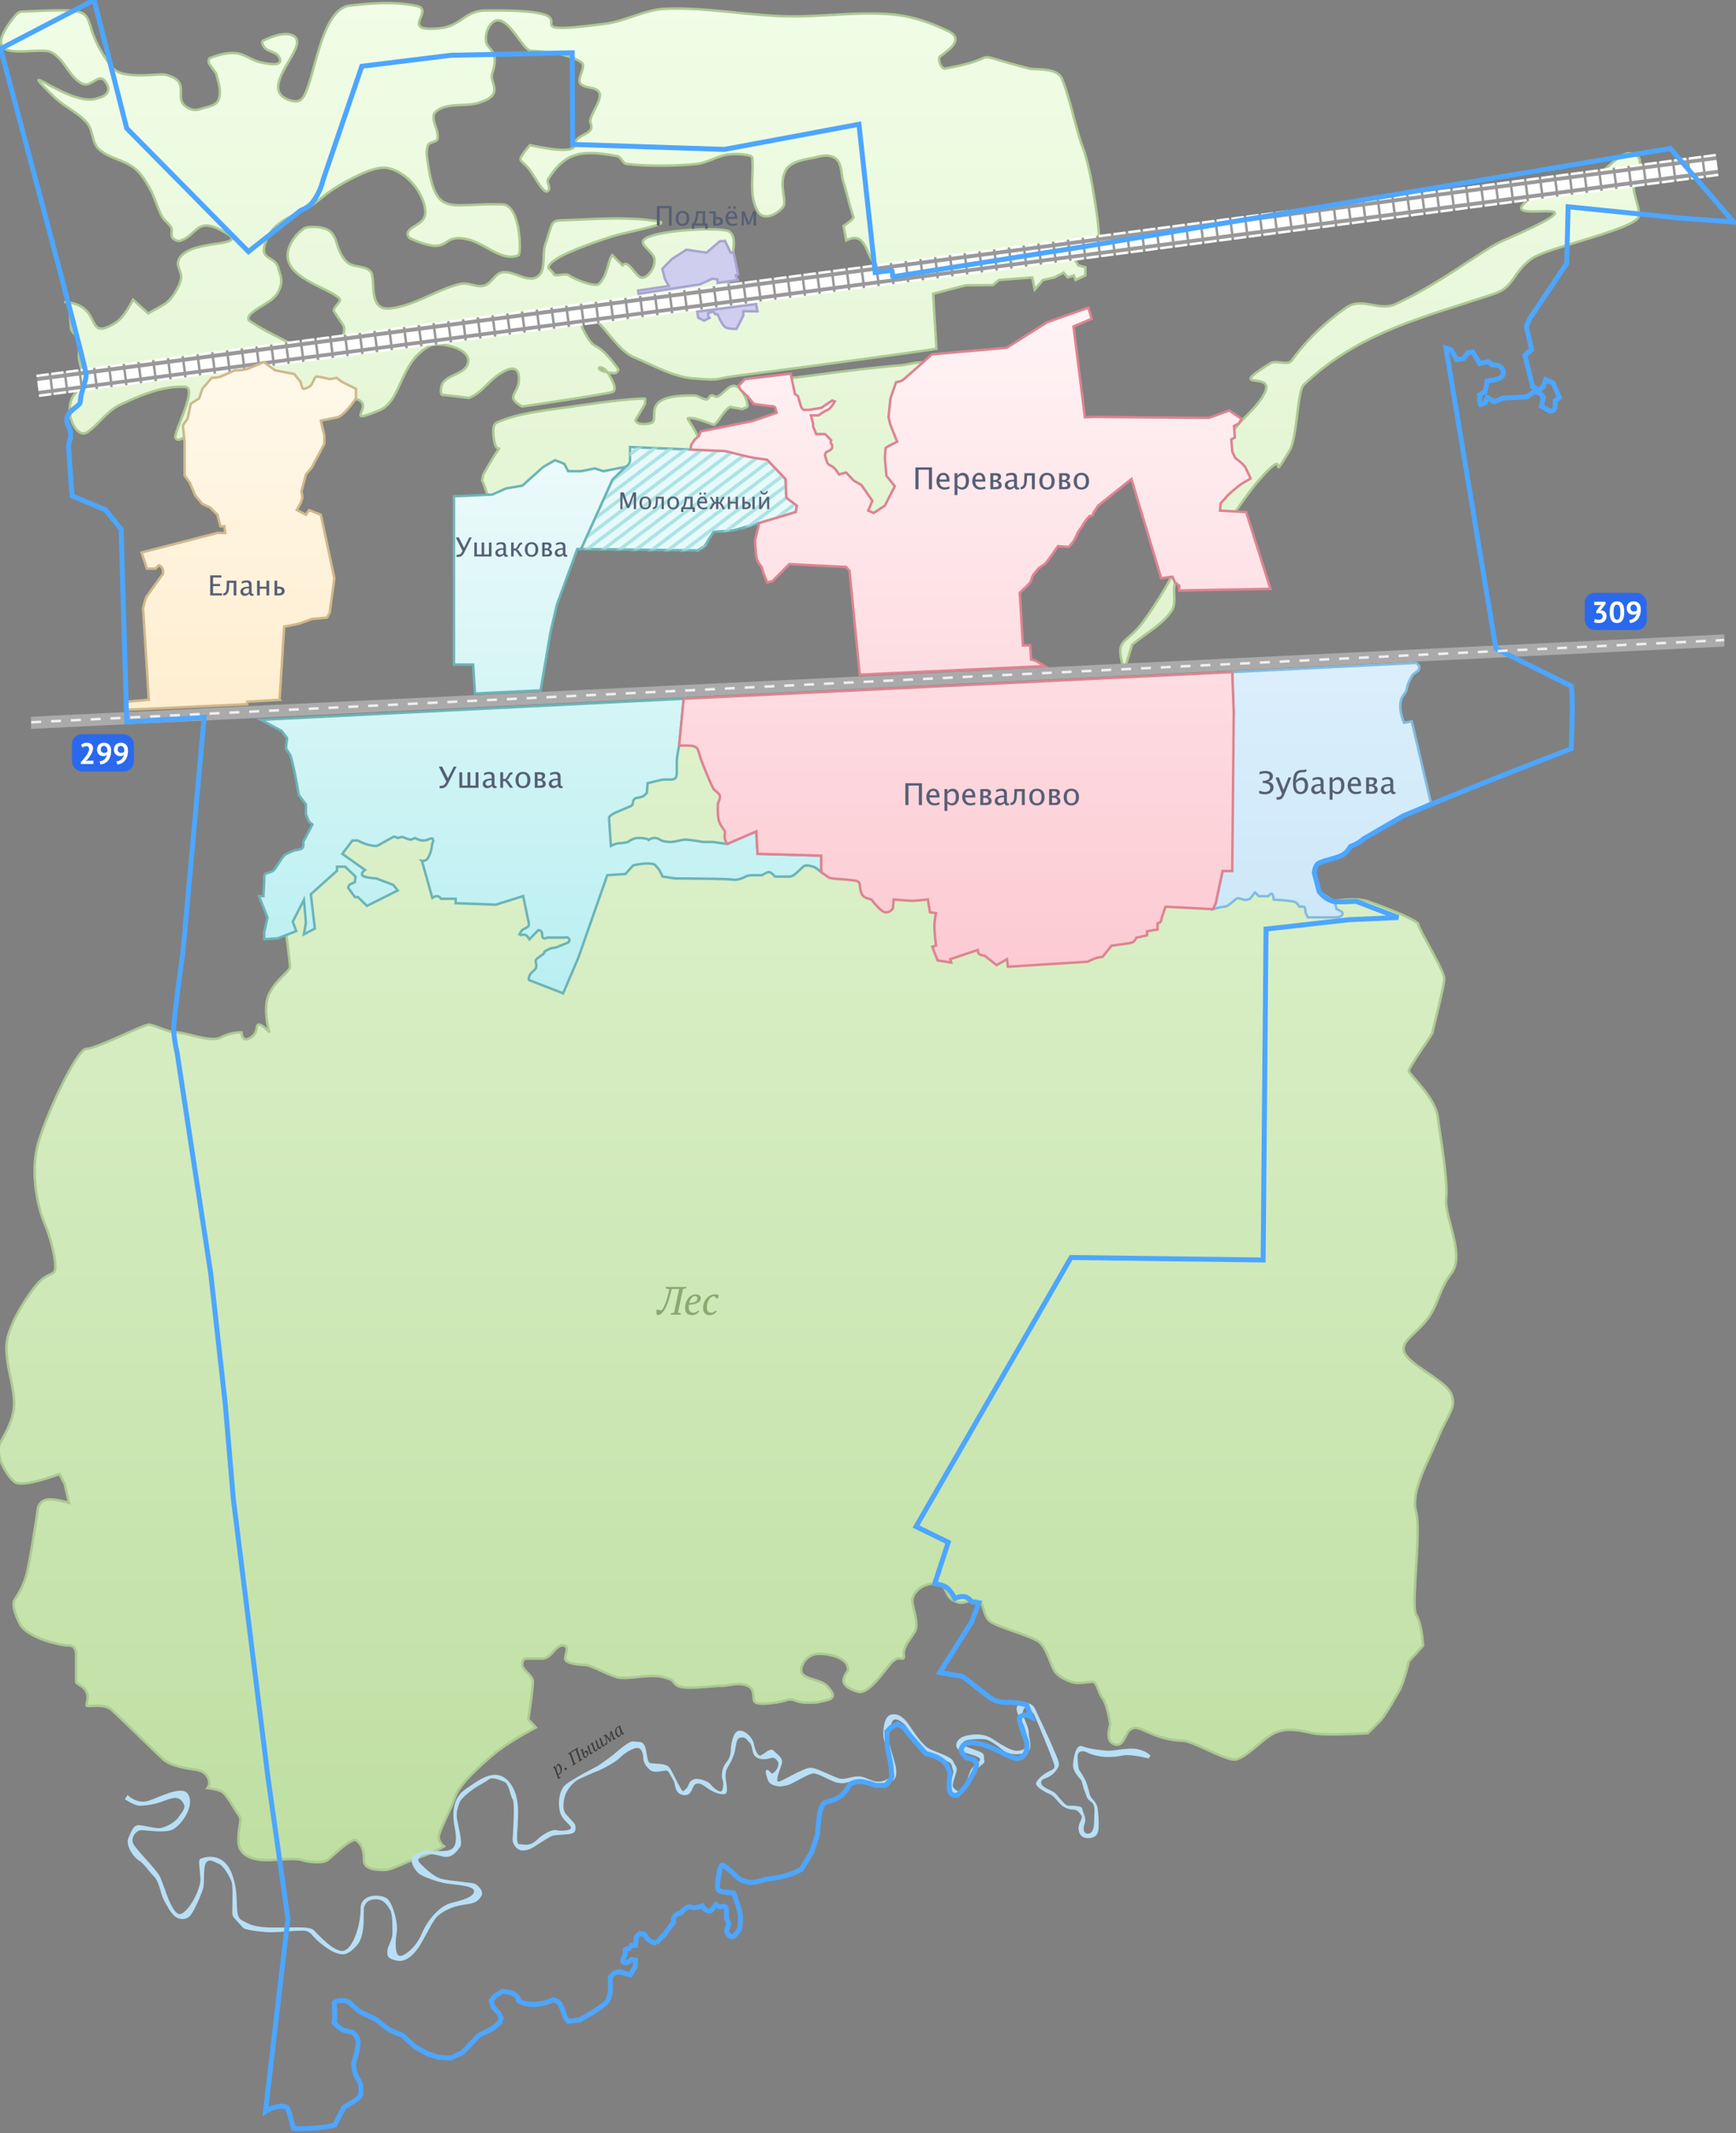 <svg width="700" height="860" viewBox="0 0 700 860" xmlns="http://www.w3.org/2000/svg" xmlns:xlink="http://www.w3.org/1999/xlink"><rect x="0" y="0" width="700" height="860" fill="#808080" stroke="none"/><title>area-edge</title><defs><linearGradient x1="50%" y1="-1.349%" x2="50%" y2="130.856%" id="a"><stop stop-color="#F2FEE8" offset="0%"/><stop stop-color="#AFD58C" offset="100%"/></linearGradient><linearGradient x1="50%" y1="0%" x2="50%" y2="100%" id="d"><stop stop-color="#ECFAFA" offset="0%"/><stop stop-color="#B9EFF1" offset="100%"/></linearGradient><linearGradient x1="50%" y1="-97.8%" x2="50%" y2="100%" id="e"><stop stop-color="#E9F5FD" offset="0%"/><stop stop-color="#CDE8F9" offset="100%"/></linearGradient><linearGradient x1="50%" y1="0%" x2="50%" y2="100%" id="f"><stop stop-color="#FFF4F6" offset="0%"/><stop stop-color="#FCCAD2" offset="100%"/></linearGradient><linearGradient x1="50%" y1="0%" x2="50%" y2="100%" id="g"><stop stop-color="#FFF8EA" offset="0%"/><stop stop-color="#FFEED0" offset="100%"/></linearGradient><path d="m.29 41.988 12.662-27.967 5.278-5.14c1.212-.69 1.818-1.596 1.818-2.716V.885l24.346.994 14.017.609 16.942 3.499 7.411 7.798.347 7.537 4.215 3.183-.467 2.593-14.733 4.421-10.46 2.974-7.96.594-3.631 5.785-2.767 1.68L.29 41.989Z" id="b"/></defs><g fill="none" fill-rule="evenodd"><path d="m274.307 291.156 263.61 72.165c6.628-1.04 11.48-1.04 14.558 0 4.616 1.561 20.475 7.595 20.475 9.4 0 1.805 10.396 18.383 10.396 21.79s-4.703 20.817-4.703 21.66-9.533 13.909-9.533 15.493c0 1.584 10.64 10.578 11.647 18.66 1.006 8.08 4.17 25.472 3.38 32.807-.79 7.334 7.71 22.64 2.165 30.058-5.545 7.417-5.1 12.636-10.038 18.964-4.938 6.328-11.393 8.948-8.588 13.821 2.805 4.873 16.739 10.926 18.626 16.282 1.89 5.357-1.053 6.92-5.545 17.57-4.493 10.65-10.904 21.402-8.746 29.695 2.158 8.293-2.158 37.885 0 41.392 1.439 2.338 2.38 6.491 2.827 12.46l-5.728 6.382c-1.533 6.167-2.917 10.263-4.15 12.287-1.85 3.037-5.351 9.62-7.879 12.144a455.982 455.982 0 0 1-4.606 4.54c-11.784.616-19.137.616-22.06 0-4.384-.925-10.543-2.586-15.682 0-5.138 2.585-11.822 10.607-16.06 10.607-4.24 0-16.986-7.617-20.845-7.617-3.86 0-8.575-1.105-12.945-2.99-4.37-1.885-5.877-3.014-8.088-1.507-2.211 1.507-2.676 7.349-6.51 5.923-3.834-1.426-1.67-7.063-1.67-8.01 0-.946-1.198-8.087-3.067-10.588-1.869-2.502-2.155-6.549-4.14-6.549-1.985 0-5.8 1.024-8.482 0-2.683-1.023-5.534-2.334-6.909-4.709-1.375-2.375-2.846-8.293-5.62-11.01-2.773-2.716-16.988-6.104-20.262-8.733-3.274-2.63-1.77-8.348-6.039-8.348-4.27 0-4.592 2.124-8.619 0-4.026-2.125-2.281-6.795-7.57-6.795-5.29 0-9.02 3.816-9.02 6.795 0 2.978 2.824 9.515.962 12.65-1.861 3.134-2.904 3.865-3.999 6.482-1.095 2.617.387 4.29-1.095 4.29s-1.9-.394-3.81 1.138c-1.91 1.533-9.332 13.502-13.827 12.287-4.496-1.215-6.878-3.27-5.687-6.013 1.191-2.743 2.104-2.333 1.052-4.872-1.052-2.54-5.983-4.444-11.285-4.444-5.302 0-8.207 5.673-6.754 7.956 1.452 2.284 7.769 2.533 9.973 4.953 2.204 2.42 4.074 4.767 0 5.77-4.074 1.004-4.05 1.004-8.331 1.004-4.282 0-5.15-2.007-8.014-1.003-2.864 1.003-10.33 2.006-12.297 1.003-1.967-1.003.38-5.147-3.317-6.774-3.697-1.627-7.087 0-10.702 0-3.614 0-14.646 1.627-17.45 0-2.803-1.627-.476-2.233-6.287-3.593-5.811-1.36-14.127 1.36-18.55 0-4.424-1.36-10.251-4.872-12.862-4.872-2.611 0-7.71-.635-7.71-2.54 0-1.904 2-5.244-1.054-5.244-3.053 0-4.602 5.245-8.03 5.245h-6.837c-.935.273-1.402 1.12-1.402 2.539 0 2.129 4.285 4.184 4.285 6.838 0 1.77-.608 6.829-1.824 15.177l3.022 3.24c-7.718 4.109-13.62 7.899-17.706 11.37-6.129 5.207-13.325 11.992-14.837 16.625-1.512 4.633-6.576 13.781-6.576 16.065 0 1.522.701 2.81 2.105 3.866-2.416 1.43-5.861 2.945-10.335 4.547-6.71 2.404-10.754 4.951-13.725 4.951h-.345c-3.014-.01-7.878-.202-7.878-3.95 0-3.894-.908-6.401-3.008-7.908-2.1-1.506-9.913 6.652-11.752 7.909-1.84 1.257-6.838 1.001-10.07 0-3.233-1.002-9.782 0-14.239 0-4.456 0-11.558-1.02-11.558-7.909 0-6.888 1.805-8.15 0-10.504-1.805-2.355-4.873-8.593-7.185-9.458-1.54-.577-3.31-.969-5.305-1.176.96-1.35.96-2.88 0-4.591-.96-1.711-2.883-2.701-5.77-2.971-6.03-.912-10.003-2.227-11.92-3.945-2.875-2.576-17.637-17.091-20.936-20.014-3.299-2.923-10.144-.877-10.144-1.9s1.036-2.957 0-5.377c-1.037-2.42-4.214-3.104-4.214-4.047v-11.282s.104-3.34-2.829-3.34c-2.933 0-16.936-2.81-20-9.052-2.042-4.16-2.757-7.203-2.145-9.126 2.596-3.734 4.35-7.567 5.265-11.5s2.297-11.99 4.146-24.174c.1-2.366 1.025-3.927 2.776-4.681 1.752-.755 5.071-.41 9.958 1.032l-1.762-7.63-2.112-3.99c-10.245 3.665-16.335 4.675-18.27 3.028-2.904-2.47-8.19-10.828-5.46-15.88 2.73-5.05 5.46-9.685 5.46-15.942 0-6.258-3.11-14.386-3.11-22.37 0-7.986 8.2-20.565 12.52-25.518 4.32-4.953 7.207-2.982 7.207-6.777s-1.654-11.27-4.43-17.837c-2.777-6.566-5.553-19.925-2.777-30.977 2.776-11.053 15.776-39.176 19.777-39.176 4 0 22.752-9.735 25.1-9.735 2.35 0 7.524 3.103 11.228 3.103 3.704 0 13.77 4.176 17.747 2.088a17.935 17.935 0 0 1 8.457-2.088c.237 2.784 1.466 3.48 3.689 2.088 3.333-2.088 1.712-5.191 3.333-5.191 1.622 0 4.2 3.103 4.2 3.103l-.008-.025c-.16-.542-2.886-9.987.007-15.71 2.98-5.893 8.302-8.818 8.302-10.716 0-1.265-.598-6.33-1.792-15.194l1.792-9.644 22.564-27.38 133.815-46.346Zm387.83-226.758c.825 3.492-2.361 6.905-2.405 10.493-.05 4.086 2.286 7.99 2.132 12.074-.194 5.16-36.387 12.652-42.96 17.148-7.986 5.462-7.14 11.542-15.299 14.285-28.066 9.436-54.553 15.341-76.888 36.711-2.697 2.58-2.537 21.29-5.77 26.627-9.529 15.734 1.187-3.493-11.873 11.365-6.033 6.863-10.657 14.864-16.488 21.9-5.409 6.527-12.76 11.513-17.19 18.74-2.203 3.594.426 9.015-1.954 12.494-3.959 5.79-10.643 9.138-15.964 13.706l-3.137 10.212c-4.29-13.712.521-9.5 8.12-20.196 5.657-7.961 10.813-16.378 14.754-25.313 17.248-39.112-2.684-14.114 20.508-50.078 3.736-5.793 9.967-9.853 13.129-15.978 4.91-9.515-16.496-.3 2.313-12.094 2.49-1.56 6.997 1.14 8.729-1.234 6.248-8.564 13.728-15.457 21.66-21.072 6.764-4.79 13.243 1.562 20.18-1.614 17.888-8.19 35.346-22.039 42.828-25.308 54.976-24.03-17.822-.984 18.44-21.566 5.672-3.22 12.99-2.183 18.976-4.772 4.752-2.056 7.837-7.179 12.71-8.93 1.868-.673 4.993.468 5.45 2.4ZM376.23 147.98c2.812 5.87-.876 13.05-2.407 19.375-2.828 11.691-3.237 52.527-28.014 45.636-16.2-4.505-26.174-43.966-28.943-56.65l-.277-3.532c15.87-1.849 31.684-4.256 47.608-5.545 4.005-.325 10.297-2.907 12.033.716Zm-76.796 8.828c1.524 1.896 2.763 4.225 3.02 6.644.092.864-1.4 1.038-2.16 1.462l-4.85-.87c-2.799 1.568-3.995 5.068-6.415 7.175-.334.29-8.211-3.444-10.687-2.577-.645.225 9.165 11.467 2.05 13.68-6.907 2.147-14.267 2.562-21.205 4.606-8.489 2.5-16.397 6.828-24.975 8.999-6.799 1.72-13.975 1.363-20.877 2.604-4.447.8-8.727 4.666-13.093 3.503-3.091-.823-3.233-5.52-4.85-8.281l.453-2.417c10.944-19.632 4.666-2.585 4.05-17.51-.052-1.255.279-2.977 1.426-3.485 8.227-3.646 17.987-4.703 27.763-6.086l3.575-.507c9.925-1.408 19.733-2.769 28.148-3.128.71-.03.137 1.423.335 2.106l-3.906 6.636c.583 2.013 4.163 1.79 6.171 1.195 4.419-1.311-5.62-11.615 17.556-11.1 1.728.037 3.22 1.568 4.95 1.55.834-.007 1.1-1.413 1.91-1.62.805-.205 1.682.849 2.44.509 2.216-.993 3.612-3.478 5.913-4.252 1.093-.368 2.535.265 3.258 1.164Zm135.264-56.496v4.795L435.8 107l2.86.736v3.29l-3.962 1.847-.7-1.847-2.45.83-1.677-1.954-3.756 1.955-4.576 1.016-3.29 3.893-1.001-4.91-13.445 1.017-2.435 2.035-10.89.092-13.22 3.434 1.343 22.164c-9.053 1.495-69.417 9.556-78.529 10.634-12.72 1.506-6.822 2.34-19.589 1.298-8.237-.672-15.734-5.121-23.369-8.287-2.009-.833-3.847-2.134-5.41-3.645-4.112-3.976-7.34-8.81-11.514-12.72-2.296-2.152-5.392 2.258-4.233 4.562 5.737 11.4 3.899 2.303 14.251 16.228.462.622-.706 1.85-1.479 1.793a24.79 24.79 0 0 1-2.682-.335l-.045-.009.086.12c.171.246.341.517.507.814l.098.181c1.08 2.032 3.34 5.614 1.35 6.77-1 .583-36.374 5.953-36.562 5.845-6.99-4.039-1.558-4.786-1.234-10.525.09-1.586-.14-3.97-1.647-4.472-2.025-.674-4.308.759-6.118 1.89-4.44 2.773-7.474 7.836-12.38 9.664l-10.279-1.218c-1.577.587-1.167-3.727-.124-5.047 2.527-3.196 8.424-3.427 9.844-7.246 2.459-6.614-11.783-9.27-15.162-7.502-12.596 6.59-11.13 22.194-20.52 26.061-15.901 6.548.017-2.657-10.27-4.89-3.38-.735-6.637 2.09-10.072 2.507-15.712 1.91-31.618 2.128-47.272 4.462-2.588.386-12.558 12.674-14.474 9.047-1.056-2 9.215-20.286 3.897-20.61-9.062-.55-18.022 3.404-26.263 7.213-5.207 2.407-8.472 7.797-13.209 11.033-4.941 3.375-11.116-11.03-3.644-16.836l7.584-4.056 394.56-53.011ZM142.041 2.256c8.923-1.012 18.155-1.728 26.94.135 7.764 1.646-7.77 10.869 9.559 8.96 8.506-.937 9.819-7.035 18.376-7.124 51.536-.538 2.704 11.285 48.238 5.33 8.208-1.074 15.823-5.674 24.094-6.014 16.221-.667 32.381 2.617 48.611 3.023 14.416.361 28.897-2.046 43.256-.722 7.754.715 15.366 3.344 22.358 6.773 7.61 3.733-2.671 9.162-3.55 10.32-.806 1.066.547 4.972 2.192 4.676 26.263-4.728 5.772-7.299 33.838.008 2.504.652 11.363-.542 13.246 4.121 3.653 9.044 5.137 18.844 8.518 27.992 2.086 5.646 4.046 15.346 5.88 29.101l.337 3.358c.17 1.706.55 3.907-.684 5.098-1.656 1.598-4.333 1.709-6.621 1.953-13.975 1.494-28.065 1.748-42.04 3.248-12.184 1.308-24.183 4.186-36.398 5.172-1.708.138-3.627-.595-4.798-1.846-2.356-2.514-2.693-6.6-5.262-8.896-1.447-1.293-3.422-1.293-5.924 0l-1.066-5.847c2.862-1.868 4.183-3.109 3.964-3.721-1.628-4.564-2.483-9.147-3.964-13.76-1.082-3.372-.562-8.294-3.662-10.006-3.285-1.813-6.519-.275-9.414.21-4.809.809-8.672 2.064-10.206 4.845-3.262 5.917.91 12.563-1.27 15.02-2.95 3.323-8.114 5.317-10.173 1.38-3.571-6.832-1.439-13.564-2.088-21.244-.107-1.273-2.264-1.329-3.531-1.488-2.356-.298-4.793-.32-7.121.144-4.102.818-7.834 3.286-11.998 3.668-9.279.852-18.682.928-27.953 0-1.663-.166-2.225-2.898-3.871-3.186-13.415-2.34-20.528-2.357-27.823 9.268-.776 1.238.976 3.12.23 4.377-1.56 2.63-4.609-3.79-7.558-7.939-2.467-3.471-4.814-3.501-3.401-5.706a34.444 34.444 0 0 1 3.401-4.435c11.846 2.553 17.846 2.553 18 0 .296-4.951 8.54-3.78 6.41-8.916-1.06-2.557 5.404-9.702 3.387-12.523-1.562-2.186-4.763-1.237-7.153-3.032-2.427-1.821 2.525-7.238 0-8.947-6.596-4.464-20.154-4.476-20.644-4.637-3.555-1.167-9.752-16.142-15.205-11.281-1.92 1.712-2.803 4.73-2.539 7.29.403 3.911 5.691 3.284 2.539 13.15-.817 2.556 1.353 4.733.727 7.456-.546 2.374-3.615 3.501-5.922 4.282-5.664 1.915-13.042-.257-17.559 3.66-2.775 2.406 1.487 7.421.652 10.998-.344 1.477-3.214 1.101-3.8 2.5-.89 2.123-.484 4.63-.143 6.906 3.423 22.821 8.456 16.29 30.154 17 7.45.244 7.602 20.004 6.502 20.475-6.487 2.777-13.365-4.586-20.21-6.299-12.189-3.05-5.955 7.287-23.22-.346-.85-.376-1.57-1.636-1.234-2.504 1.093-2.81 6.87-3.273 7.05-7.926.234-6.042-6.138-16.258-15.33-18.087-5.748-1.145-17.75 5.898-22.264 8.861-2.786 1.829-5.916 4.746-8.734 6.526-5.993 3.788-14.32 5.557-17.618 13.28-3.96 9.273 3.681 6.151 4.783 12.08.352 1.896 2.24 4.366 0 8.919-2.185 4.44-7.99 5.9-11.49 9.396-.583.583-1.039 1.973-.363 2.446 5.813 4.07 12.41 6.888 18.615 10.332l-18.615 1.897-54.756 8.64c-5.14.965-8.89 1.034-11.25.207-1.768-.62-2.119-3.198-2.504-5.032-.557-2.647.419-5.494-.262-8.113-.463-1.78-2.562-2.828-3.045-4.603l-.834-9.657c-.16-.588-2.02-1.219-1.414-1.16 15.635 1.521 7.285 16.326 20.05 8.467 2.24-1.378 4.64-4.51 7.198-9.393l6.086 5.509a1446.5 1446.5 0 0 0 5.578-3.096 13.199 13.199 0 0 0 4.38-3.983c1.492-2.168 2.898-4.571 3.302-7.172.35-2.258-1.763-4.563-1.137-6.761 2.888-10.135 33.672-4.479 16.328-12.973-8.857-4.338-8.935 2.444-15.398 4.666-1.083.372-2.565-.23-3.235-1.16-.795-1.105.085-2.83-.52-4.051-.86-1.74-2.775-2.789-3.706-4.492-1.984-3.631-2.906-7.788-4.965-11.377-1.713-2.985-3.545-6.101-6.27-8.203-4.303-3.32-10.434-3.963-14.365-7.717-2.747-2.624-2.147-7.535-4.62-10.418-3.736-4.352-9.407-6.654-13.487-10.684-17.016-16.805 5.787 3.79 16.88.944 2.59-.665 6.592-1.917 4.647-5.815-3.098-6.21-5.95 1.97-10.344-.46-5.16-2.854-7.06-10.126-12.41-12.606-5.578-2.586-31.135 6.305-14.44-14.473.686-.853 1.662-1.734 2.755-1.787 38.81-1.895 18.937.125 36.636 22.576 4.027 5.108 18.5 2.152 21.438 2.87 11.788 2.878 1.108 10.745 10.416 13.935 1.141.391 2.476.26 3.617-.133 2.545-.877 6.143-1.141 7.227-3.605 1.447-3.29-.014-7.264-.914-10.743l-2.924-4.082c-.185-.713-.185-1.89.504-2.152 3.251-1.24 6.788-2.247 10.256-1.953 3.521.299 6.507 2.86 9.949 3.666 5.764 1.349 9.493 1.19 7.502-2.25-1.081-1.867-3.979-1.88-5.504-3.404-.73-.73-1.787-2.495-.871-2.97 4.166-2.155 10.436-4.128 13.093-1.349 4.294 4.492-14.254 19.778-3.687 24.748 1.74.819 4.152 1.491 5.754.426 5.394-3.587 7.204-36.597 19.828-38.03Zm103.785 147.827.176.034-.018-.024c-2.828-3.872-6.084-1.196-.158-.01Zm-15.363-61.37c7.47-.228 24.373-1.642 36.426.655 4.786.912-14.42 4.406-19.044 5.943-7.182 2.386-26.101 8.505-25.654 12.796l1.9 1.906c.223 2.139 4.615-.227 6.372 1.013 2.495 1.762 10.554 4.858 12.037 3.44 3.561-3.403 3.622-9.444 5.345-11.627l4.22 4.17c1.923-2.435 4.298 2.704 6.781 4.564 2.352 1.762 6.82-3.393 5.987-7.431-.577-2.798-6.183-5.44-4.184-7.479 3.971-4.05 31.182-5.151 34.205-3.407 3.361 1.94 1.599 7.678 1.43 11.556-.68 15.521-4.196 11.95-20.806 14.267-45.889 6.402-91.063 15.85-137.314 20.158l1.025-2.617c.135-1.741.935-3.56.405-5.224l-3.951-5.915c-.57-1.788 3.53-3.892 2.176-5.192-5.37-5.155-27.2-9.227-19.039-23.044 1.121-1.898 2.697-3.555 4.45-4.893.851-.65 2.023-.848 3.094-.869 12.983-.247 8.099 7.608 14.448 14.05 2.442 2.477 7.37 1.325 9.664 3.94 2.365 2.696-1.472 15.82 7.756 14.885 9.951-1.007 18.608-7.535 28.328-9.891 3.164-.767 6.607 1.526 9.747.66 2.886-.795 4.27-4.846 7.224-5.337 4.687-.78 10.149 4.357 14.143 1.783 3.75-2.416 1.798-8.762 3.238-12.984 3.5-10.262 1.709-9.637 9.59-9.877Z" stroke="#ADC994" fill="url(#a)" transform="translate(-1)"/><path d="M51.443 723.646c1.948 1.788 4.128 2.683 6.542 2.683 3.62 0 15.557-7.856 18.056-2.683 2.499 5.174-3.616 13.027-7.028 14.15-3.413 1.121-10.105 0-12.02 0-1.915 0-4.053 2.514-3.464 4.913.59 2.4 9.482 10.592 11.074 14.05 1.592 3.457 4.783 15.515 8.11 14.847 3.328-.668 8.1-9.839 8.1-13.744 0-3.904-1.143-7.91 0-8.5 1.142-.592 9.075-3.276 12.65 5.896 3.574 9.172.526 16.995 3.98 18.814 3.453 1.819 5.017 2.995 13.598 2.995 8.58 0 13.758-.548 15.492 1.067 1.734 1.616 8.605 9.604 12.36 8.18 3.756-1.422 6.511-10.552 6.511-16.884 0-6.332 8.543-5.85 10.747-4.004 2.203 1.846 4.488 9.73 3.807 13.668-.681 3.937-.674 9.401 1.347 9.401s6.49-3.564 8.78-8.993c2.288-5.43 7.074-11.16 11.87-12.36 4.797-1.2 9.197-2.445 9.197-4.77 0-2.323-8.136-2.576-11.153-3.062-3.018-.485-9.353-2.602-11.139-4.052-1.786-1.45-4.51-5.939-1.643-7.494 2.867-1.556 3.894-1.977 4.608-1.767.715.211 6.79.481 8.826 0 2.037-.48 4.14-1.816 2.722-9.129-1.417-7.313-.133-12.62 4.36-15.607 4.492-2.988 11.46-9.023 16.933-3.572 5.471 5.451 4.099 15.009 4.099 17.557 0 2.55-.93 8.238.7 8.238 1.628 0 4.081 1.06 6.96-1.708 2.88-2.768 6.492-4.422 7.985-3.98 1.493.44 5.807.25 5.807-.928s-2.429-2.268-3.89-5.01c-1.46-2.74-1.47-9.984 1.886-12.523 2.237-1.692 6.561-4.194 12.972-7.504 2.527-1.754 4.429-3.124 5.705-4.112 1.916-1.482 6.672-6.075 8.693-5.683 2.02.392 3.05-.26 4.146 1.347 1.097 1.608 1.053 6.508 2.128 7.214 1.075.707 6.535-.143 8.125 2.04 1.591 2.182 4.86 10.172 5.615 9.398.754-.774 1.574-1.053 2.11-2.7.535-1.646 2.124-2.22 3.192-2.22 1.067 0 4.643.796 5.63 2.22.989 1.425 3.805 3.474 4.472 2.7.667-.774.816-3.773.408-4.346s-.884-4.213 1.393-7.092c2.276-2.878 1.68-4.666 1.978-6.613.298-1.948 1.015-6.314 3.487-6.314 2.472 0 5.265 2.965 5.68 5.266.416 2.3 1.632 5.19 2.75 4.783 1.117-.407 3.968-3.426 5.308-1.917 1.34 1.51 4.055 2.81 3.198 5.416-.856 2.605-2.676 7.034-1.338 7.034s10.118-5.615 12.948-5.615 10.333 4.479 12.636 4.479c2.304 0 4.068-.996 6.728-.996s5.124 2.132 8.045 2.132c2.922 0 5.775-2.077 5.775-3.846 0-1.77-3.205-11.556-3.648-13.475-.443-1.918-.27-9.061 2.965-9.726 3.236-.664 5.43 1.634 7.125 4.05 1.696 2.415 5.401 8.414 8.5 9.863 3.1 1.45 8.753 3.077 9.4 4.895.648 1.818 1.9 2.185 1.274 4.393-.626 2.208-1.921 5.275-1.274 6.065.648.79 2.1 2.715 3.673.79 1.573-1.926 2.57-6.026 3.432-7.728.862-1.702 4.604-3.478 3.597-4.646-1.007-1.168-4.828-1.768-7.765-3.085-2.937-1.316-1.899-4.953 1.976-5.972 3.874-1.019 7.628-.904 10.804 1.101 3.175 2.005 7.348 4.871 9.786 4.871 2.438 0 4.168-.862 4.168-2.866 0-2.005-.218-4.367-.9-6.612-.682-2.246-4.61-6.893-2.646-8.856 1.964-1.962 5.704-1.064 6.874 1.337 1.17 2.4 6.86 14.68 7.764 16.997.904 2.319 2.59 5.065 1.488 6.835-1.102 1.77-1.813 2.487-3.369 3.483-1.556.996-3.407.812-3.407 2.581 0 1.77 3.8 2.857 5.288 3.901 1.488 1.044 4.067 5.335 5.649 5.335 1.582 0 5.627-.018 5.627 1.189 0 1.206 1.909 3.572.955 6.12-.955 2.55-.044 4.013 1.263 4.013s2.595-1.12 2.595-5.134.743-6.349-1.27-7.796c-2.013-1.448-1.634-2.09-2.588-4.294-.955-2.204-.789-3.924-1.823-4.92-1.034-.995-2.846-3.466-2.846-5.284 0-1.818.816-8.982 3.714-7.847 2.899 1.134 8.972 1.818 10.82 1.818 1.846 0 8.013-1.368 11.341-.684 2.219.456 4 1.323 5.344 2.6l-.703 1.169c-5.094-1.195-8.62-1.585-10.578-1.168-2.937.624-4.447.587-6.504.587-2.057 0-6.239-.92-7.502-1.712-1.263-.792-4.422-1.457-4.093 2.293.329 3.75.19 4.09 1.22 5.52 1.03 1.427 1.796 2.95 2.335 4.294.538 1.344 1.008 3.562 1.435 4.945.428 1.383 2.251 2.588 2.822 4.291.572 1.703.876 7.137.619 9.508-.257 2.372-1.465 3.568-4.338 3.568s-3.727-2.278-3.727-4.145c0-1.867 1.949-4.067 1.166-5.01-.782-.941-1.458-2.357-3.371-2.357s-4.026-.934-5.505-2.623c-1.48-1.688-2.71-3.24-3.938-3.652-1.227-.412-6.075-2.94-5.435-4.525.64-1.585 3.152-3.607 4.97-4.514 1.817-.906 2.678-1.01 2.346-2.717-.333-1.706-7.675-19.623-8.376-20.633-.7-1.01-3.222-3.642-3.933-1.821-.71 1.821-.583 1.754.317 3.996.9 2.242 1.744 3.926 1.744 5.923 0 1.996 2.058 6.535-1.312 7.66-3.37 1.124-6.959.756-9.37-1.228-2.412-1.984-5.205-3.912-6.91-4.174-1.706-.262-8.635-.212-8.84 1.29-.206 1.5 1.86 1.874 4.53 2.884 2.669 1.01 3.805 1.232 3.805 2.939s.602 1.985-.557 2.912c-1.16.927-3.004 2.27-3.558 3.713-.553 1.443-4.005 8.715-5.686 8.715-1.682 0-4.374-1.63-4.374-3.392 0-1.763 2.224-4.984 1.757-6.3-.466-1.317-.421-2.988-1.757-3.592-1.335-.604-6.663-2.927-9.047-3.961-2.385-1.034-7.965-10.47-8.719-11.147-.753-.677-2.878-2.638-4.377-1.93-1.499.71-2.462 7.176-1.98 9.159.481 1.982 2.592 8.603 2.784 10.154.192 1.55.574 4.418-1.678 5.376-2.251.958-4.279 2.645-7.677 1.322-3.398-1.322-6.139-1.532-8.772-1.083-2.633.45-2.627.899-5.268.45-2.641-.45-7.622-3.77-9.784-3.77-2.163 0-8.84 4.501-10.537 4.736-1.697.236-2.304.845-4.74.256-2.437-.589-2.922-1.478-3.429-3.1-.506-1.622-.893-2.896-.268-3.291s1.598 1.205 2.072 1.398c.474.194 1.586-.944 2.145-1.873.558-.928.755-2.356.26-3.045-.495-.69-1.112-1.378-2.035-1.378s-1.668.562-3.471.562c-1.804 0-2.858-.354-3.84-1.478-.984-1.125-.842-4.277-1.96-5.236-1.119-.96-1.595-2.04-2.646-2.04-1.05 0-2.117-.16-2.642 2.04-.526 2.2-.454 3.244-1.029 4.824-.575 1.58-.997 2.575-1.92 4.163-.923 1.588-1.234 1.862-1.45 3.937-.215 2.076 1.488 7.399-.277 7.819-1.766.42-4.737-.716-6.968-2.303-2.232-1.588-3.588-2.506-5.022-1.588-1.434.919-1.064 4.732-4.71 4.311-3.645-.42-3.276-4.49-3.813-5.394-.537-.903-1.77-3.617-2.619-4.299-.847-.681-5.163 1.282-7.09-.42-1.926-1.702-2.682-3.478-2.682-4.646 0-1.168-.317-3.824-2.064-4.209-1.746-.384-5.714 2.231-7.404 3.957-1.69 1.727-6.93 4.545-8.947 5.318-2.018.774-6.319 2.692-7.872 3.495-1.553.804-3.796 3.088-4.893 5.483-1.098 2.395-1.305 5.795-.653 7.361.653 1.567 4.17 4.428 4.367 5.502.197 1.074.568 2.938-1.71 3.465-2.279.528-6.415.24-7.922.997-1.507.757-4.625 2.753-6.093 3.704-1.468.95-3.014 2.037-5.453 2.037-2.44 0-4.05-2.7-4.05-4.22 0-1.52 1.102-14.783 0-16.457-1.102-1.674-1.346-6.264-3.514-7.068-2.168-.804-4.604-2.056-6.237-.804-1.633 1.253-4.354 2.47-6.116 3.813-1.762 1.341-4.91 3.596-5.612 5.617s-1.303 3.634-1.002 6.001c.3 2.367 2.465 9.913 1.382 11.516-1.082 1.602-3.296 4.966-6.975 4.041-3.679-.925-5.577-1.345-7.67-.672-2.095.672-3.077 1.87-1.539 3.445 1.538 1.574 5.43 5.425 8.63 6.231 3.202.806 11.663 1.429 13.106 1.87 1.443.442 4.112 3.115 2.973 4.987-1.139 1.873-2.11 2.973-7.14 3.585-5.03.612-9.093 3.09-10.822 4.839-1.728 1.749-4.835 8.253-6.464 10.924-1.63 2.67-5.13 7.515-9.34 6.803-4.208-.712-4.208-2.003-4.208-3.82 0-1.816 2.09-4.691 2.09-7.126 0-2.435.116-7.958-.987-9.643-1.103-1.684-2.335-4.208-5.765-4.208-3.431 0-4.27 1.98-4.717 3.21-.447 1.232.872 10.945-2.67 15.143-2.36 2.798-4.486 4.073-6.375 3.825-2.086-.171-4.658-1.446-7.717-3.825-4.588-3.569-4.276-5.002-6.617-5.558-2.341-.557-11.572.843-16.532.421-4.96-.421-8.485-1.094-8.952-1.8-.466-.707-3.822-3.908-4.134-4.894-.312-.986.307-11.176-.312-13.295-.62-2.12-3.454-6.836-5.11-7.447-1.657-.61-3.722-2.32-5.143-.692-1.422 1.63-.658 7.987-1.214 10.245-.555 2.258-3.888 9.927-5.492 11.507s-4.318 1.504-6.072 0c-1.754-1.504-3.437-4.76-4.52-6.84-1.085-2.08-1.718-7.115-3.836-9.194-2.118-2.079-4.066-5.31-6.122-6.475-2.056-1.166-5.497-6.118-4.207-8.969 1.29-2.851 1.953-5.456 4.543-5.22 2.589.238 6.9 1.633 8.884 1.075 1.985-.558 5.104-1.997 6.562-3.989 1.46-1.991 3.066-3.831 2.522-5.19-.544-1.36-1.584-2.892-3.587-2.892s-5.502 1.7-7.915 2.296c-2.412.595-4.582.844-6.466.844-1.257 0-3.255-.872-5.995-2.617l1.148-1.674Z" fill="#B8DFF5"/><path fill="#999" d="m14.85 151.336 676.996-89.128 1.12 8.507-676.995 89.129z"/><path stroke="#FFF" stroke-linecap="square" stroke-dasharray="4,2" d="m15.2 151.484 676.496-88.968M16.2 159.485l676.496-88.969"/><path stroke="#FFF" stroke-width="4" stroke-linecap="square" stroke-dasharray="1,5" d="m17.234 155.35 675.78-88.968"/><g transform="translate(234.001 179.339)"><mask id="c" fill="#fff"><use xlink:href="#b"/></mask><use stroke="#6CB4B7" fill="#E8F9FA" xlink:href="#b"/><path d="M89.137 22.755-22.36 107.268h-2.326L86.811 22.755h2.326Zm-3.226-2.642L-22.36 102.24h-2.326L83.586 20.113h2.325Zm0-5.028L-22.36 97.212h-2.326L83.586 15.085h2.325Zm0-5.029L-22.36 92.183h-2.326L83.586 10.056h2.325Zm0-5.028L-22.36 87.155h-2.326L83.586 5.028h2.325Zm0-5.028L-22.36 82.127h-2.326L83.586 0h2.325Zm0-5.028L-22.36 77.099h-2.326L83.586-5.028h2.325Zm0-5.028L-22.36 72.07h-2.326L83.586-10.056h2.325Zm0-5.029L-22.36 67.042h-2.326L83.586-15.085h2.325Zm0-5.028L-22.36 62.014h-2.326L83.586-20.113h2.325Zm0-5.028L-22.36 56.986h-2.326L83.586-25.14h2.325Zm0-5.028L-22.36 51.958h-2.326L83.586-30.17h2.325Zm0-5.028L-22.36 46.93h-2.326L83.586-35.197h2.325Zm0-5.028L-22.36 41.902h-2.326L83.586-40.225h2.325Zm0-5.029L-22.36 36.873h-2.326L83.586-45.254h2.325Z" fill="#ABE3E5" mask="url(#c)"/></g><path d="m225.19 184.459-1.83 18.885c-.638 3.18-.957 5.243-.957 6.188v4.771c0 .773-.147 1.848-.674 2.283-.352.29-.965.448-1.84.474h-3.202l-6.055 1.445-.292 3.888c-.744.852-1.417 1.38-2.02 1.586-.602.206-1.423.376-2.462.51-.756.531-1.134 1.091-1.134 1.68 0 .59-.168 1.057-.505 1.4l-6.847 2.947c-1.518.834-2.276 1.48-2.276 1.94 0 .457.246 4.237.739 11.339 1.49-.704 2.607-1.057 3.347-1.057.74 0 1.917-.172 3.53-.516 1.37-1.083 2.825-1.625 4.367-1.625 1.541 0 2.926.227 4.153.68a4.08 4.08 0 0 1 2.25-.68c.798 0 1.703.344 2.715 1.032a12.05 12.05 0 0 0 3.692.593c1.84 0 4.364-.946 5.992-.946 1.085 0 3.464.316 7.136.946h4.056l5.575.809 11.823-5.085.483 9.042 25.691.731v6.645c-1.773-1.455-2.85-2.182-3.229-2.182-.568 0-2.676-1.112-4.043 0-1.367 1.111-3.712 3.982-5.384 3.982h-5.963c-1.076-1.2-1.888-1.8-2.437-1.8-.548 0-1.48.413-2.794 1.239h-4.076c-1.185.098-2.047.285-2.588.561-.811.415-3.012 1.593-5.248 1.234-1.49-.239-9.208-.402-23.154-.49l-5.042-.744-1.304-2.663-1.9-2.19c-1.15-.418-2.708-.522-4.675-.313-1.967.209-3.328.455-4.084.74l-3.03 3.388-7.32.477L182.69 288.9l-6.124 14.324-13.585-5.28c-.372-.12-.372-.696 0-1.73.557-1.55 2.194-2.11 2.66-3.294.466-1.184-.466-2.389 0-3.205.466-.815 2.69-2.019 3.183-2.587.493-.569-.168-.56.577-.96.746-.4 2.298-1.263 3.216-1.263.612 0 1.44-.244 2.486-.732l2.899-1.163c.909-.337 1.245-.857 1.01-1.562-.237-.704-.836-.935-1.797-.691h-6.964c-.895.417-1.51.417-1.843 0-.501-.627-.12-1.697-.538-2.321-.278-.416-.716-.638-1.312-.667l-3.577 3.68c-.563-.887-1.056-1.45-1.481-1.687-.425-.238-1.077-.238-1.958 0l-.583-.314c.58-1.127 1.078-1.798 1.492-2.012.621-.322 1.597-.723 2.064-1.216.31-.329.31-1.128 0-2.4l-2.064-9.797-11.022 3.461-16.185-.592v-1.797h-5.91c-.554-.714-1.1-1.072-1.637-1.072-.536 0-1.159.248-1.867.742l-4.185-14.93a2.376 2.376 0 0 0 1.995-.658c.562-.529 1.137-1.74 1.723-3.633l.467-2.807c.354-.522.442-1.009.265-1.462-.176-.452-.616-.581-1.32-.386a5.081 5.081 0 0 1-2.662.739c-.956 0-2.056-.344-3.301-1.032-.887.453-1.522.68-1.907.68-.576 0-2.735-1.07-3.37-1.07-.636 0-1.18.39-1.645.39-.465 0-1.055-.78-1.824-.39-.512.26-2.523 1.374-6.032 3.343-.495.346-1.552.346-3.173 0s-3.3-.987-5.039-1.921h-2.21l-4.077 5.359 9.151 6.513c-1.067.776-1.435 1.477-1.105 2.102.33.625 2.197 1.06 5.602 1.305l6.883 2.6 1.824 2.257-12.417 6.205-3.651-3.547H92.59l-2.66-3.718c.07-.727.368-1.217.894-1.469s1.115-.527 1.766-.824l.265-2.248-4.18-3.982h-3.283v1.62l-10.554 9.474 1.624 13.84-4.417 2.333.805-4.663-.805-9.209-4.49 8.725 1.39 3.862-7.456 2.89-5.423.395v-3.012l1.29-5.763-3.426-8.65h1.804l.332-6.626c-.05-1.27.06-2.027.33-2.272.407-.369 2.93-.792 3.61-1.625.68-.832 3.33-5.05 4.02-5.782.46-.488 1.921-1.212 4.383-2.174 1.468-.124 2.44-.384 2.919-.778.478-.395.626-1.243.445-2.545l3.699-7.061-1.349-1.108-1.273-2.975v-4.016l-2.867-3.78a487.674 487.674 0 0 0-1.574-8.584c-.57-2.961-1.19-5.463-1.862-7.504l-1.747-2.69.432-4.205-2.18-2.85-8.348-4.488 170.485-8.502Zm-51.846-96.167 3.755 1.53 1.483 2.92h5.213l5.572-1.127 3.362 1.127 9.005-1.734-5.278 5.14-12.661 27.967h-1.504l-8.289 22.63-2.539 10.93-3.988 23.42L141 182.37l-.719-11.68h-7.74v-67.847l15.466-.672 5.492-2.464 6.666-1.154 8.402-7.545 4.777-2.716Z" stroke="#6CB4B7" fill="url(#d)" transform="translate(50.497 97.212)"/><path d="m446.368 173.72 74.186-3.69c.868.74 1.302 1.241 1.302 1.501 0 .532-.144 1.064-.433 1.596-.738.454-1.402.947-1.99 1.478-.882.797-2.061 3.545-2.34 4.389-.277.843-.172 1.25-.671 2.511-.499 1.261-2.296 2.303-2.296 5.69 0 2.257.503 4.578 1.511 6.96l3.118-.551 7.708 32.782-12.337 5.8-20.078 11.847c-1.296 1.76-2.698 3.066-4.205 3.915-1.507.85-3.579 1.29-6.216 1.324-1.277.455-2.224 1.064-2.841 1.829-.926 1.147-1.333 2.187-1.333 3.484 0 .865.655 3.41 1.965 7.636 3.76 2.362 5.784 3.728 6.074 4.1.29.37.618 1.364.984 2.978 1.755.632 2.539 1.3 2.352 2.003-.187.702-.97 1.136-2.352 1.3H476.87c-.637-1.164-.956-1.912-.956-2.244 0-.497-.195-2.074-.655-2.074h-1.855c-.55-1.043-1.195-1.698-1.936-1.963-.74-.266-3.515-.557-8.326-.873-.287-1.626-.588-2.44-.902-2.44-.314 0-.79.356-1.431 1.065h-3.672l-1.619-1.504-1.957 2.511c-.98.49-1.89.613-2.73.368-1.258-.368-2.01-.736-2.717-.368-.708.368-3.482 3.204-4.711 3.204-.82 0-2.413.338-4.782 1.015l1.09-2.357 2.765-13.02h3.893c-.718-12.636-1.077-23.624-1.077-32.962 0-9.338.563-19.548 1.687-30.63l-.61-16.61Z" stroke="#84BBDF" fill="url(#e)" transform="translate(50.497 97.212)"/><path d="m446.368 173.72.61 16.61-.61 63.593h-3.893l-2.765 13.02-1.09 2.356-19.165-.989-1.55 4.606c-.012.671-.165 1.162-.459 1.473-.293.31-.689.527-1.187.649v2.45l-4.23.717v1.648l-4.34.977c-.52 1.131-1.169 1.799-1.946 2.003-.776.204-3.46.596-8.051 1.175l-3.618 4.542c-1.334.128-2.329.326-2.986.594-.657.269-1.713.721-3.168 1.357l-31.979 2.008-.42-3.044-4.158 2.402-4.86-3.84c-1.1-.124-1.827-.335-2.178-.632s-.546-.839-.585-1.626l-11.06 3.696.376 1.357-5.476-.848-2.187-5.536 1.536-.43c-.422-3.486-.633-6.042-.633-7.668 0-1.626.211-3.442.633-5.45l-2.416-.314-.884-5.168c-3.425.346-5.535.52-6.329.52-.794 0-3.268-.174-7.423-.52l-.342 3.599c-.721 1.046-1.677 1.569-2.868 1.569-1.192 0-3.116-1.723-5.773-5.168-1.82-.416-3.013-.984-3.58-1.707-.567-.722-.943-2.12-1.128-4.193-.071-.978-.746-1.56-2.023-1.743-1.277-.184-3.556-.4-6.837-.649-2.043-.127-3.282-.335-3.715-.624-.434-.289-1.422-.998-2.966-2.128v-6.645l-25.69-.731-.484-9.042-11.823 5.085a11.604 11.604 0 0 1-.829-1.982c-.303-.984 0-1.737 0-2.79 0-1.055-2.496-2.699-2.762-6.457-.177-2.506-.177-4.268 0-5.288.678-1.452.896-2.478.655-3.077-.362-.898-1.457-1.538-2.29-2.371-.555-.556-2.353-4.7-5.394-12.43-.689-2.747-1.312-4.282-1.868-4.605-.557-.323-1.383-.552-2.477-.687h-4.323l1.83-18.885 221.178-10.74ZM388.37 26.817l1.337 4.51-7.346 3.07L386.959 71l3.394-.132 46.594.369 8.23-2.944 4.932 3.319c-.564 1.132-.998 1.795-1.3 1.989-.303.194-.877.493-1.72.899l.345 4.686-1.446.749c.26 2.886.39 4.446.39 4.68 0 .236.423 1.179 1.272 2.83 2.308 1.777 3.653 3.043 4.037 3.8.384.755 1.085 2.235 2.104 4.44a221.042 221.042 0 0 0-3.682 2.175c-1.08.66-5.466 4.407-5.968 5.081-.335.45-1.15 1.367-2.446 2.752l-.237 2.934 10.529.599 9.794 30.944-36.807.667v-1.982l-1.703-1.255-.99-2.333-4.58.607-11.98-39.961-13.414 10.72-1.954 2.94c-.036.564-.25.923-.646 1.077-.394.154-.671.206-.83.154-1.424 1.61-2.294 2.744-2.607 3.402-.47.987-1.71 2.395-2.136 3.3-.426.906-1.26 2.65-1.516 3.1-.172.3-.879 1.199-2.121 2.698l-4.38-.342c-3.035 4.416-4.829 6.829-5.382 7.24-.83.617-2.368 1.477-2.931 2.271-.564.794-1.694 1.922-2.022 2.794-.329.872-.483 1.71-.902 2.333-.28.414-1.678 1.806-4.195 4.176l1.295 21.174h2.9l.412 5.699c1.11.223 1.947.515 2.512.876.348.223 1.325.82 2.93 1.79l-74.548 3.456-4.147-41.834-1.4-1.603-22.871-1.132-6.77 6.86-2.141.538c-.56-1.377-.985-2.432-1.277-3.167-.291-.734-.608-1.767-.951-3.099-.938-1.09-1.566-2.084-1.884-2.983-.318-.9-.584-3.48-.797-7.745l1.682-6.959 14.733-4.421.467-2.593-4.215-3.183-.347-7.537-7.411-7.798c-3.923-.507-6.714-.966-8.375-1.378l-8.567-2.121-14.017-.609.33-1.923 1.46-2.15 1.625-1.376.734-1.854 20.915-4.178 9.68-3.324-.402-1.513c-.123-.76-.537-1.14-1.242-1.14s-3.22-.306-7.545-.918c-1.311-1.671-2.302-2.827-2.97-3.467-.67-.64-1.432-1.362-2.287-2.164l-.892-1.665 2.61-2.738 18.432-2.159 1.672 8.148 1.24.89 1.19 4.074c.416.974.91 1.46 1.483 1.46h1.87l4.918-.835 4.343-2.939 1.062.388c-1.103 1.905-2.07 3.034-2.898 3.386-.828.353-2.062 1.096-3.7 2.23h-3.03l.877 3.36v1.085l1.24 3.098h3.57l2.49 2.468c-.26.582-.26 1.033 0 1.353.389.48.389.705.389 1.554 0 .566-.75 1.17-2.247 1.81-.422.412-.632.81-.632 1.194 0 .383.348 1.57 1.043 3.56a15.38 15.38 0 0 0 1.836 1.097c.708.366 1.625 1.445 2.75 3.237l2.827-.785 3.125 3.27 3.083 1.782 4.423 6.362-1.69 3.942 2.235.947 4.474-2.94 4.027-7.837-3.384-4.185-.643-7.347c.208-2.345.312-3.616.312-3.813 0-.196 1.554-1.056 4.662-2.579l-2.702-6.787-.791-3.086.791-7.622 2.263-6.515c1.156-.18 2.006-.436 2.55-.768s4.512-3.822 11.904-10.47L355.396 43l16.307-10.294 16.667-5.889Z" stroke="#DD8491" fill="url(#f)" transform="translate(50.497 97.212)"/><path d="m62.227 184.906-13.036.762v1.017l-48.507 2.22v-3.237l8.831-.762-2.318-36.816c.514-2.517 1.029-4.16 1.544-4.93.516-.77 2.664-3.775 6.443-9.017.23-1.25.014-2.198-.647-2.842-.66-.644-1.095-.74-1.304-.287l-1.08 1H8.74l-2.155-6.494 30.584-7.898h3.175l-.32-2.67H38.38l-1.21-4.645-2.96-2.941-3.12-1.422-2.86-3.4-2.199-5.194-2.1-2.832V80.83l-.685-6.58 1.875-2.64 1.307-6.033 3.389-2.192 1.273-3.846 3.723-4.402c1.728-.091 2.917-.259 3.567-.501.65-.243 2.58-1.098 5.793-2.563 2.293-.008 3.966-.194 5.017-.559 1.051-.364 3.285-1.287 6.701-2.766l4.536 3.325 7.727 1.496 2.608 3.226c.333 1.83.728 2.744 1.185 2.744.686 0 2.21-.733 2.818-1.276.607-.542 1.618-3.36 2.127-3.627.34-.179 2.188.153 5.545.994l2.81-.493c1.252.977 2.214 1.635 2.886 1.974.671.34 2.313 1.149 4.924 2.428v3.846c-3.333 4.783-5.936 7.35-7.81 7.7-1.873.35-3.996.78-6.369 1.29l1.4 5.96V81.7l-5.037 9.49-2.382 2.86-1.823 6.925a7.97 7.97 0 0 1 .341 2.387c0 .861-.73 2.54-2.192 5.036l3.674 1.91 1.243-1.91 4.776 1.91 5.478 25.67-1.919 13.773-1.05 1.999-6.146.569-5.272 1.93-5.87 1.143-1.873 29.514Z" stroke="#D0B88B" fill="url(#g)" transform="translate(50.497 97.212)"/><path d="m304.853 122.574.563 2.948-5.711-.054v1.803l-2.732 5.327c-1.995.016-3.423-.173-4.284-.569-.86-.395-1.985-2.176-3.373-5.342h-.914l-.708-1.04-2.14.566v1.137l.563.766-2.201 1.16-2.373-1.16-.4-2.469 23.71-3.073ZM292.37 97.216l2.26 4.656h1.167l1.827 8.747-.957.366.768 1.938-8.06 1.102-.049-1.367-2.033-.322-5.045 2.288-24.754 3.81-.195-1.287 12.392-1.832-1.564-2.842-1.045-4.08 3.776-3.922 5.938-3.81 8.084 1.211 5.404-4.656h2.086Z" stroke="#A7A5D0" fill="#CFCEEF"/><path fill="#AAA" d="m12.485 288.933 682.837-33.186v4.904L12.485 293.836z"/><path d="M.226 19.657 37.946 0l13.148 51.72 49.08 49.718 21.113-16.624c2.534-.976 4.36-2.416 5.476-4.318 1.679-2.495 2.843-5.134 3.492-7.915l15.64-45.868 35.936-4.432 48.878-.993.214 36.932 61.227 2.005 54.201-10.118 6.542 59.743 5.241-.679c.743-.192 1.203-.251 1.382-.179.178.073.248.348.21.826l.257 1.005c-.188.37-.126.614.186.731.312.118.719.051 1.222-.2l76.453-12.056 235.674-39.442L699 89.472l-21.488-1.55-45.21-4.572-.565 22.858-14.929 22.26-1.317 3.106 2.096 9.439-2.737 2.204 3.164 12.654 2.445 1.393 1.846-1.393.962-2.807 3 1.353 2.487 5.819-1.658 1.369v2.736c-.328.539-.604.889-.829 1.05-.224.163-.604.286-1.14.372l-3.588-2.028.766-3.5c-.55-1.038-1.166-1.67-1.846-1.898a8.712 8.712 0 0 0-1.916-.428l-2.867 2.113-9.554.427-3.588 1.525-2.855-1.738-.861 2.167-1.806.624c-.474-1.069-.592-1.888-.355-2.457.237-.57.237-1.049 0-1.436l2.16-1.282.862-4.296c4.576-.376 6.724-1.586 6.443-3.63-.281-2.044-1.679-2.965-4.193-2.763l-1.906-1.35-3.366.74-2.79-4.69-1.904.312-1.916 2.415-2.623.378-2.294-3.955-2.073-.66 20.136 121.105 30.358 15.098c.275 1.56.412 4.27.412 8.131 0 3.861-.137 9.58-.412 17.157-14.767 5.656-27.034 10.45-36.801 14.38a2553.463 2553.463 0 0 0-31.168 12.796l-15.625 9.08c-.714.63-1.541 1.22-2.483 1.767a18.554 18.554 0 0 1-2.929 1.377c-1.106 1.945-2.508 3.25-4.204 3.916-2.545.998-7.583 2.108-8.793 2.965-.807.572-1.34 1.796-1.598 3.672l1.965 7.636c2.256 2.745 4.757 4.117 7.502 4.117 2.746 0 5.198-.071 7.358-.214l17.06 6.537-19.804.882-33.533 3.78-1.169 133.412-77.466-1.01-62.491 108.455 12.986 6.361-5.452 16.647c2.02.328 3.544.799 4.573 1.413 1.03.614 2.217 2.128 3.562 4.542 1.596-.66 2.907-.885 3.934-.673 1.026.212 1.974.904 2.843 2.075l2.928.399-2.928 7.638-12.859 20.441 9.293 1.631 10.137 7.898c1.942 1.665 4.337 2.497 7.187 2.497 3.87 0 6.692.387 8.464 1.16l1.766 4.735c-1.844-1.026-3.319-1.026-4.424 0-.704.653-.22 2.018.69 4.635.347.996 1.003 2.898 1.968 5.709.298 3.245-.588 5.307-2.658 6.186-1.347.572-3.427-.206-5.806-1.33-.852-.403-2.206-1.084-4.062-2.044-8.35-3.682-13.014-3.682-13.992 0 0 .828.764 1.953 2.293 3.374 2.636.323 3.954 1.206 3.954 2.651 0 1.445-1.598 4.543-4.794 9.293l-2.885 3.055c-1.536.288-2.542-.149-3.018-1.311-.476-1.163-.476-3.532 0-7.108-.473-2.552-1.52-4.423-3.14-5.615-1.622-1.192-3.829-2.108-6.622-2.748l-5.743-6.513-3.145-3.977-2.482-1.405-2.718 1.405-1.617 1.616.214 6.328 1.403 6.98.427 4.922c-.434.85-.818 1.49-1.15 1.92-.334.43-.857.958-1.57 1.586h-3.706c-3.21-1.057-5.349-1.586-6.417-1.586-1.068 0-2.358.311-3.87.934-1.537 2.556-3.024 4.313-4.462 5.272-1.438.958-3.29 1.652-5.555 2.081-1.42.886-2.312 3.035-2.678 6.448-.366 3.413-.579 5.687-.637 6.823l-2.367 7.03-4.116 6.79c-2.418 1.3-4.746 2.222-6.983 2.765-2.237.544-4.786.975-7.647 1.294-2.221.817-4.03 1.225-5.428 1.225-1.398 0-3-.408-4.805-1.225l-4.523-4.06c-1.59-1.41-2.575-1.882-2.952-1.416-.377.467-.703 1.861-.976 4.182-.651 3.245-.651 5.148 0 5.708.65.56 2.644.914 5.981 1.064 1.26 3.369 2.084 5.907 2.47 7.615.386 1.708.386 3.992 0 6.85-1.52 2.481-2.732 3.504-3.636 3.069-.904-.436-1.459-1.211-1.665-2.327.745-1.898 1.004-3.025.778-3.38a13.841 13.841 0 0 1-.778-1.458v-3.531c-.158-.783-.369-1.252-.632-1.41-.395-.235-1.604.221-2.061.221-.305 0-.808-.307-1.509-.921l-2.11 2.465c-.68.2-1.348.08-2.002-.355-.654-.436-1.12-.954-1.4-1.554-1.591.436-2.756.655-3.493.655-1.107 0-.432-.29-1.6-.29-.78 0-1.61.396-2.49 1.189l-1.229 1.38c-.892.02-1.612.331-2.161.931-.55.6-.782 1.493-.7 2.679l-3.633 4.885-3.37 3.475a7.937 7.937 0 0 1-2.197-.666c-.749-.342-1.564-1.279-2.445-2.809l-1.885-.365c-1.035.763-1.552 1.435-1.552 2.015 0 .581-.093 1.505-.279 2.773h-1.547c-.581.945-1.088 1.417-1.522 1.417-.433 0-.772.11-1.018.33v1.948c-1.08 1.631-1.28 2.682-.604 3.153.677.471 1.725.069 3.144-1.207l1.547.336v2.476l-2.084 3.45-4.37-1.25-1.984.39-1.662 1.688v5.113a9.206 9.206 0 0 1-1.115 4.418c-.743 1.38-4.49 3.978-11.241 7.791l-4.652.563-1.337-1.894c-.834-2.757-1.557-4.522-2.167-5.297-.61-.775-1.464-1.271-2.561-1.488-2.587 1.235-5.245 1.853-7.974 1.853s-4.74-.51-6.03-1.528c.134-.57-.091-1.142-.676-1.716-.586-.573-1.44-1.08-2.56-1.52l-3.24-.53-3.088 2.05-1.423 1.716.666 2.49 2.399 2.569.966 2.039-.662 1.86-2.703 2.233-5.54 2.781-6.702 6.97-4.638 2.23-4.65-.287-4.463-1.267-5.595-3.151-4.844-4.495c-2.425-.869-4.295-1.7-5.61-2.496-1.315-.795-2.9-2.023-4.753-3.685l-7.202-3.493-3.462-3.135c-.467-.775-1.764-1.163-3.89-1.163-1.29 0-2.18.388-2.67 1.163.194 1.68.29 3.09.29 4.228s-.096 2.327-.29 3.567c1.42 1.44 2.562 2.369 3.428 2.79.865.42 2.244.769 4.135 1.046 1.428 1.335 2.142 2.615 2.142 3.838 0 1.223-.25 2.885-.75 4.986l-1.07 3.78c.104 1.465.308 2.766.612 3.902.457 1.705 2.276 3.466 2.276 5.266 0 1.8.317 3.559-.75 4.542-.713.656-2.75 1.99-6.112 4.004l-3.62 7.028c-2.069.618-5.05 1.057-8.943 1.317-3.894.26-6.48.26-7.761 0-1.294-5.303-2.164-8.084-2.61-8.345-.445-.26-1.211-.46-2.298-.598-1.846.28-3.153.579-3.922.897-.77.318-1.575.757-2.418 1.318l9.066-77.758-8.016-56.662L94.08 604.226l-3.26-38.357-5.836-52.378-13.55-88.99c-.924-4.13-1.386-7.437-1.386-9.919s1.243-12.806 3.727-30.972l8.545-94.427-31.226 1.839-2.256-77.672-6.316-7.842-13.438-5.582c-.89-11.28-1.356-17.793-1.397-19.538-.062-2.617.81-2.447.81-5.175 0-2.727-2.094-4.678-1.452-7.064.642-2.386 4.01-3.996 5.063-5.418.43-.58.27-2.059.73-3.868.665-2.623 1.89-5.894 1.89-7.75 0-2.09-11.501-45.91-34.502-131.456Z" stroke="#4DA6FF" stroke-width="2"/><path stroke="#EFEFEF" stroke-linecap="square" stroke-dasharray="3,5" d="m13.098 291.156 681.611-33.1"/><path d="m226.151 716.536-.113-.18a1.67 1.67 0 0 0-.534.116l-.395-1.09c.055-.004.105-.01.15-.015a.813.813 0 0 0 .28-.088c.053-.027.114-.063.185-.107.254-.158.45-.372.588-.64.139-.27.221-.565.248-.888a3.142 3.142 0 0 0-.09-1.011 3.442 3.442 0 0 0-.43-1.007 1.42 1.42 0 0 0-.286-.34.928.928 0 0 0-.316-.18.694.694 0 0 0-.32-.026.782.782 0 0 0-.295.11 1.006 1.006 0 0 0-.33.332 1.49 1.49 0 0 0-.181.46 2.63 2.63 0 0 0-.058.553 4.38 4.38 0 0 0 .042.615l-.025.016-.43-1.258-.172.003a1.75 1.75 0 0 0-.384.336c-.124.14-.236.283-.337.427l.098.156.415-.182 1.112 3.07.507 1.409.092.021.979-.612Zm-.576-1.644a1.183 1.183 0 0 1-.33.159.686.686 0 0 1-.252.006l-.494-1.331a6.263 6.263 0 0 1-.063-.503 4.032 4.032 0 0 1-.01-.579c.01-.191.04-.368.09-.529a.61.61 0 0 1 .255-.355.377.377 0 0 1 .386-.015c.136.065.266.198.39.397.144.23.257.481.339.756.082.276.128.543.137.803.01.26-.021.498-.092.713a.855.855 0 0 1-.356.478Zm2.772-1.393a.513.513 0 0 0 .242-.308.454.454 0 0 0-.065-.367.463.463 0 0 0-.306-.225.513.513 0 0 0-.382.082.503.503 0 0 0-.235.304.463.463 0 0 0 .068.373c.076.12.176.194.302.22.126.025.251-.001.376-.08Zm4.023-2.584-.082-.2a2 2 0 0 0-.524.119l-1.539-4.199 1.903-1.189 1.533 4.203a3.127 3.127 0 0 0-.263.26 1.106 1.106 0 0 0-.149.205l.082.2 1.578-.985-.082-.2a1.687 1.687 0 0 0-.567.146l-1.526-4.19a5.59 5.59 0 0 0 .24-.233c.08-.081.148-.169.205-.262l-.075-.205-4.117 2.573.07.208c.099-.016.197-.035.293-.058.096-.022.19-.05.284-.086l1.532 4.186c-.11.092-.202.178-.273.257a1.85 1.85 0 0 0-.183.236l.082.2 1.578-.986Zm4.02-2.408c.204-.127.37-.292.499-.493a1.973 1.973 0 0 0 .286-1.332 1.587 1.587 0 0 0-.224-.624.761.761 0 0 0-.234-.249.67.67 0 0 0-.257-.1.61.61 0 0 0-.252.015.799.799 0 0 0-.216.092c-.2.124-.34.28-.42.466-.08.186-.133.383-.16.59l-.025.016c-.091-.36-.167-.691-.227-.995l-.185-.942-.184.01a3.009 3.009 0 0 0-.415.364c-.07.073-.138.147-.203.223-.066.075-.12.147-.165.215l.098.156.409-.178.161.689c.056.237.115.467.177.692.062.224.13.434.202.628.072.195.15.359.233.492a.956.956 0 0 0 .244.272.676.676 0 0 0 .574.114.96.96 0 0 0 .285-.121Zm2.092-1.359a1.21 1.21 0 0 0 .3-.275c.093-.115.16-.232.202-.35l-.101-.163-.456.285-1.138-3.14-.53.331.965 2.71c.039.109.077.207.114.293.037.087.081.172.133.255.044.071.11.117.198.137.088.02.192-.007.313-.083Zm-2.06.966c-.124.078-.237.092-.337.042a.765.765 0 0 1-.288-.293 1.933 1.933 0 0 1-.165-.326 2.916 2.916 0 0 1-.112-.368c.007-.137.035-.275.084-.413a.674.674 0 0 1 .427-.4.39.39 0 0 1 .162-.011.45.45 0 0 1 .168.06.533.533 0 0 1 .158.157c.074.127.133.265.177.414.044.15.064.295.062.439-.003.143-.03.277-.083.402a.626.626 0 0 1-.252.297Zm5.608-3.13a.892.892 0 0 0 .363-.418c.072-.173.116-.356.133-.552.016-.195.013-.39-.01-.584a80.81 80.81 0 0 0-.062-.516l.025-.015c.088.297.176.541.266.73.09.19.158.323.205.398a.263.263 0 0 0 .179.113c.083.018.185-.011.306-.087.112-.07.213-.162.304-.276.09-.115.156-.231.198-.35l-.098-.156-.455.285-1.23-3.092-.51.32.602 1.575.05.268c.02.111.04.234.057.368.017.134.027.273.031.418.004.145-.003.284-.021.417a1.244 1.244 0 0 1-.102.358.558.558 0 0 1-.211.245.25.25 0 0 1-.22.024.374.374 0 0 1-.2-.17 2.383 2.383 0 0 1-.214-.425 85.433 85.433 0 0 1-.14-.376 22.26 22.26 0 0 1-.369-1.006 47.71 47.71 0 0 0-.355-1.014l-.518.324.59 1.582c.013.067.03.156.053.266a4.981 4.981 0 0 1 .095.783c.006.143 0 .282-.019.415a1.244 1.244 0 0 1-.101.358.558.558 0 0 1-.211.245.254.254 0 0 1-.216.022.363.363 0 0 1-.205-.167 2.593 2.593 0 0 1-.217-.424 19.18 19.18 0 0 1-.143-.375 19.45 19.45 0 0 1-.365-1.008l-.11-.328a38.27 38.27 0 0 0-.243-.687l-.184.01c-.055.041-.114.09-.176.15a4.415 4.415 0 0 0-.376.404 5.97 5.97 0 0 0-.168.21l.097.155.416-.182.248.682c.091.253.182.498.273.736.091.238.178.456.26.653.083.197.153.34.21.432.117.187.257.3.42.34.164.04.319.014.464-.077a.92.92 0 0 0 .373-.424c.074-.173.117-.356.13-.549a2.988 2.988 0 0 0-.019-.578l-.065-.514.024-.016c.104.37.209.639.315.81.112.178.241.293.388.343.147.05.3.025.458-.074Zm2.326-1.455c.13-.08.231-.171.306-.273a.92.92 0 0 0 .15-.427c.032-.217.03-.457-.008-.72a6.93 6.93 0 0 0-.164-.804c-.072-.273-.154-.54-.244-.801-.091-.261-.172-.5-.244-.715l.025-.016.34.473.73.932.884 1.138.168-.105v-3.763l.018-.012.031.154c.013.062.027.125.044.19l.051.184c.017.06.033.11.048.153l.563 1.582c.04.108.078.217.117.326.04.108.083.202.133.281.036.058.097.095.182.112.085.016.188-.014.309-.09.116-.072.22-.166.31-.28.09-.114.157-.23.198-.35l-.101-.161-.462.288-1.175-3.116-.562.35-.015 2.586.032.605-.02.012-.287-.42-1.406-1.722-1.067.666.098.156c.059.02.134.026.226.015.091-.011.189-.026.293-.045.081.233.165.48.25.742.086.261.16.519.223.772.062.252.11.489.143.708.033.22.041.403.024.553l-.587.142a.67.67 0 0 0 .107.366.823.823 0 0 0 .34.334Zm5.415-3.383a.914.914 0 0 0 .337-.376c.08-.16.134-.334.162-.525.028-.192.034-.39.02-.594a4.248 4.248 0 0 0-.082-.582l.024-.015c.106.298.197.541.275.73.077.189.14.32.186.395a.274.274 0 0 0 .181.117c.085.02.187-.008.308-.084.112-.07.214-.162.304-.277.09-.114.157-.23.198-.349l-.097-.156-.456.285-1.22-3.202c-.182.115-.33.267-.442.459a2.56 2.56 0 0 0-.277.056c-.074.02-.163.063-.267.128-.287.179-.503.405-.647.678a2.198 2.198 0 0 0-.252.881c-.023.315.01.637.1.965.09.329.226.639.407.93.393.628.805.806 1.238.536Zm.02-.55a.324.324 0 0 1-.379-.002c-.123-.082-.25-.23-.383-.441a3.108 3.108 0 0 1-.331-.73 2.896 2.896 0 0 1-.134-.784c-.007-.256.03-.492.113-.708a.99.99 0 0 1 .41-.503.938.938 0 0 1 .24-.116.701.701 0 0 1 .223-.017l.467 1.19c.021.138.043.312.066.523.022.212.03.424.024.636a2.61 2.61 0 0 1-.079.582c-.046.176-.125.3-.237.37Z" fill="#3D3D3D" fill-rule="nonzero"/><path d="M184.313 224.535c.765 0 1.352-.133 1.76-.4.41-.267.8-.77 1.17-1.511l2.981-5.969h-1.002l-2.094 4.192h-.02l-2.099-4.192h-1.216l2.717 5.428-.16.322c-.25.485-.512.812-.788.98-.275.167-.686.251-1.233.251h-.213v.9h.197Zm13.864-.192v-5.641h-1.023v4.825h-1.922v-4.825h-1.024v4.825h-1.927v-4.825h-1.023v5.64h6.92Zm5.875.13c.28 0 .537-.056.769-.166l-.073-.567c-.086.014-.152.021-.197.021-.36 0-.54-.292-.54-.878v-2.555c0-.6-.15-1.041-.45-1.325-.3-.284-.764-.426-1.395-.426-.602 0-1.248.14-1.937.42v.847c.627-.332 1.21-.498 1.75-.498.672 0 1.008.327 1.008.982v.68h-.244c-.966 0-1.708.165-2.226.496-.518.33-.776.804-.776 1.42 0 .448.154.817.462 1.11.308.292.696.439 1.163.439.568 0 1.159-.282 1.772-.847.131.565.436.847.914.847Zm-2.395-.837a.871.871 0 0 1-.633-.254.84.84 0 0 1-.26-.623c0-.347.173-.626.52-.84.346-.212.8-.319 1.36-.319l.343.01v1.46c-.46.378-.904.566-1.33.566Zm5.47.707v-2.405h.769c.294.353.596.753.904 1.2.246.36.48.69.701.992l.156.213h1.112l-.156-.218c-.153-.211-.27-.38-.354-.504l-.27-.4-.213-.312-.244-.353c-.287-.422-.485-.681-.592-.777-.107-.095-.296-.179-.566-.252.287-.12.481-.233.582-.337.1-.104.252-.345.457-.722l.088-.166c.19-.354.344-.58.46-.68.116-.101.285-.152.506-.152h.057v-.768c-.46 0-.79.068-.992.205-.2.137-.436.45-.706.943l-.135.239c-.291.533-.504.846-.64.94-.134.093-.44.14-.919.14l-.005-2.467h-1.023v5.64h1.023Zm7.163.13c.849 0 1.515-.263 2-.79.485-.526.728-1.25.728-2.171 0-.9-.242-1.615-.725-2.143-.483-.528-1.139-.792-1.966-.792-.828 0-1.483.264-1.966.792-.483.528-.725 1.246-.725 2.153 0 .897.24 1.613.722 2.148.481.535 1.126.803 1.932.803Zm.016-.769c-1.053 0-1.58-.727-1.58-2.182 0-1.45.534-2.176 1.6-2.176 1.07 0 1.606.722 1.606 2.166 0 1.461-.542 2.192-1.626 2.192Zm6.478.639c.564 0 1.007-.126 1.33-.377.321-.25.482-.6.482-1.046 0-.367-.109-.677-.327-.93-.218-.253-.545-.45-.982-.592.36-.146.63-.34.81-.585.18-.244.27-.54.27-.885 0-.409-.148-.716-.446-.92-.298-.204-.744-.306-1.34-.306h-1.964v5.64h2.167Zm-.634-3.252h-.514v-1.62h.576c.367 0 .643.056.829.168a.55.55 0 0 1 .278.502c0 .633-.39.95-1.17.95Zm-.088 2.483h-.426v-1.808h.483c.419 0 .757.098 1.015.294a.918.918 0 0 1 .387.766c0 .294-.099.493-.296.595-.197.102-.585.153-1.163.153Zm7.963.899c.28 0 .536-.056.768-.166l-.072-.567c-.087.014-.153.021-.198.021-.36 0-.54-.292-.54-.878v-2.555c0-.6-.15-1.041-.45-1.325-.299-.284-.764-.426-1.394-.426-.602 0-1.248.14-1.937.42v.847c.626-.332 1.21-.498 1.75-.498.672 0 1.008.327 1.008.982v.68h-.244c-.966 0-1.708.165-2.226.496-.518.33-.777.804-.777 1.42 0 .448.154.817.463 1.11.308.292.696.439 1.163.439.568 0 1.159-.282 1.771-.847.132.565.437.847.915.847Zm-2.395-.837a.871.871 0 0 1-.634-.254.84.84 0 0 1-.26-.623c0-.347.174-.626.52-.84.346-.212.8-.319 1.361-.319l.343.01v1.46c-.46.378-.904.566-1.33.566ZM250.983 205.237v-5.509l1.807 5.057h.926l1.862-5.043v5.495h.895v-6.755h-1.187l-1.926 5.226-1.87-5.226h-1.329v6.755h.822Zm9.195.114c.746 0 1.331-.23 1.757-.693.426-.463.639-1.099.639-1.908 0-.791-.212-1.419-.637-1.883-.424-.464-1-.696-1.727-.696-.727 0-1.303.232-1.727.696-.425.464-.637 1.095-.637 1.892 0 .788.212 1.417.635 1.887.422.47.988.705 1.697.705Zm.014-.675c-.925 0-1.387-.64-1.387-1.917 0-1.275.468-1.913 1.405-1.913.94 0 1.41.635 1.41 1.904 0 1.284-.476 1.926-1.428 1.926Zm7.475.561v-4.957h-3.208v.489l-.019.584-.036 1c0 .73-.094 1.273-.28 1.63a1.02 1.02 0 0 1-.875.579v.675c.603 0 1.066-.213 1.39-.639.324-.426.51-1.066.559-1.921l.06-1.169c.011-.21.018-.351.018-.424v-.082h1.492v4.235h.899Zm3.742.114c.745 0 1.33-.23 1.757-.693.426-.463.639-1.099.639-1.908 0-.791-.213-1.419-.637-1.883-.424-.464-1-.696-1.727-.696-.727 0-1.303.232-1.728.696-.424.464-.636 1.095-.636 1.892 0 .788.211 1.417.634 1.887.423.47.989.705 1.698.705Zm.013-.675c-.924 0-1.387-.64-1.387-1.917 0-1.275.469-1.913 1.406-1.913.94 0 1.41.635 1.41 1.904 0 1.284-.476 1.926-1.429 1.926Zm4.126 1.689v-1.128h3.746v1.128h.9v-1.844h-.9v-4.24h-3.18v.392c0 .782-.085 1.493-.254 2.134a5.603 5.603 0 0 1-.76 1.714h-.451v1.844h.899Zm2.843-1.844h-2.369a7.195 7.195 0 0 0 .877-3.478v-.087h1.492v3.565Zm4.413-5.14v-.79h-.79v.79h.79Zm1.802 0v-.79h-.79v.79h.79Zm-1.031 5.97c.429 0 .945-.09 1.547-.273v-.712c-.545.2-1.004.3-1.378.3-1.022 0-1.599-.588-1.73-1.766h3.126l.005-.278c0-.785-.164-1.39-.49-1.817-.328-.426-.791-.639-1.39-.639-.633 0-1.153.24-1.559.721-.406.481-.61 1.097-.61 1.849 0 .773.231 1.402.692 1.887.461.486 1.057.728 1.787.728Zm.666-3.126h-2.186c.08-.922.464-1.383 1.155-1.383.687 0 1.031.46 1.031 1.383Zm2.747 3.012.069-.123.205-.402c.119-.225.216-.403.292-.534.216-.365.329-.556.338-.575.149-.286.295-.473.438-.561h.415v2.195h.904v-2.195h.415c.143.088.29.275.438.561.01.019.122.21.338.575.076.131.172.31.287.534l.21.402.064.123h.972a9.018 9.018 0 0 1-.374-.657 23.99 23.99 0 0 0-.2-.397l-.247-.447-.178-.347a1.369 1.369 0 0 0-.785-.662c.252-.113.478-.379.675-.799l.092-.192c.02-.045.056-.126.104-.241.143-.335.326-.515.548-.54v-.675h-.077c-.28 0-.497.07-.65.21-.154.14-.324.417-.51.831l-.11.242c-.145.332-.273.557-.382.676a.526.526 0 0 1-.402.178l-.228.004v-2.14h-.904v2.14l-.228-.004a.526.526 0 0 1-.401-.178c-.11-.12-.24-.344-.388-.676l-.105-.242c-.186-.414-.356-.69-.51-.83-.153-.14-.368-.21-.645-.21h-.082v.675c.222.024.405.204.548.539.048.115.083.196.105.241l.09.192c.199.42.422.686.672.799-.341.116-.601.336-.78.662l-.183.347-.242.447a23.99 23.99 0 0 0-.2.397c-.113.22-.238.438-.375.657h.967Zm7.407 0v-2.268h2.254v2.268h.9v-4.957h-.9v2.013h-2.254v-2.013h-.9v4.957h.9Zm6.156 0c.727 0 1.272-.126 1.636-.379.363-.252.545-.631.545-1.136 0-.48-.171-.841-.513-1.082-.342-.24-.854-.36-1.536-.36h-.433v-2h-.9v4.957h1.2Zm3.756 0v-4.957h-.904v4.957h.904Zm-3.697-.675h-.36v-1.607h.374c.383 0 .67.066.862.196.192.131.288.326.288.585 0 .277-.097.483-.292.62-.195.137-.485.206-.872.206Zm7.47-5.18c.414 0 .76-.134 1.036-.4.277-.266.439-.622.484-1.066h-.561c-.049.265-.153.463-.313.593-.16.131-.375.197-.645.197-.271 0-.486-.066-.646-.197-.16-.13-.264-.328-.313-.593h-.561c.049.444.21.8.486 1.066.275.266.62.4 1.034.4Zm-1.067 5.855 2.304-3.752v3.752h.844v-4.957h-.899l-2.309 3.752v-3.752h-.844v4.957h.904ZM366.318 324.548v-7.867h4.185v7.867h1.249v-8.8h-6.682v8.8h1.248Zm10.457.149c.559 0 1.23-.12 2.015-.357v-.928c-.71.262-1.308.393-1.795.393-1.332 0-2.083-.767-2.253-2.301h4.072l.006-.363c0-1.023-.213-1.812-.64-2.367-.425-.555-1.029-.832-1.81-.832-.824 0-1.5.313-2.03.94-.529.626-.793 1.428-.793 2.407 0 1.007.3 1.827.9 2.46.6.631 1.377.948 2.328.948Zm.868-4.073h-2.848c.103-1.202.605-1.802 1.504-1.802.896 0 1.344.6 1.344 1.802Zm4.37 6.273v-3.08c.507.586 1.143.88 1.908.88.824 0 1.489-.328 1.994-.985.505-.656.758-1.519.758-2.589 0-.983-.223-1.758-.669-2.325-.446-.567-1.057-.85-1.834-.85-.959 0-1.678.452-2.158 1.355v-1.212h-1.17v8.806h1.17Zm1.723-3.08c-.547 0-1.121-.27-1.724-.81v-2.972c.622-.71 1.26-1.064 1.914-1.064 1 0 1.499.757 1.499 2.27 0 1.717-.563 2.576-1.689 2.576Zm7.485.88c.559 0 1.23-.12 2.015-.357v-.928c-.71.262-1.308.393-1.795.393-1.332 0-2.083-.767-2.253-2.301h4.072l.006-.363c0-1.023-.213-1.812-.64-2.367-.425-.555-1.029-.832-1.81-.832-.824 0-1.5.313-2.03.94-.529.626-.793 1.428-.793 2.407 0 1.007.3 1.827.9 2.46.6.631 1.377.948 2.328.948Zm.868-4.073h-2.848c.103-1.202.605-1.802 1.504-1.802.896 0 1.344.6 1.344 1.802Zm5.677 3.924c.646 0 1.153-.144 1.522-.431.368-.288.553-.687.553-1.198 0-.42-.125-.775-.375-1.065-.25-.289-.624-.515-1.123-.678.412-.166.72-.389.927-.668.206-.28.31-.618.31-1.014 0-.468-.171-.819-.512-1.053-.341-.234-.852-.35-1.534-.35h-2.247v6.457h2.479Zm-.725-3.722h-.589v-1.855h.66c.42 0 .736.064.948.193a.63.63 0 0 1 .318.574c0 .725-.446 1.088-1.337 1.088Zm-.101 2.842h-.488v-2.07h.553c.48 0 .867.113 1.162.337.295.224.443.516.443.877 0 .337-.113.564-.339.68-.226.117-.67.176-1.331.176Zm9.113 1.029c.321 0 .614-.064.88-.19l-.083-.649c-.1.016-.175.024-.226.024-.412 0-.619-.335-.619-1.005v-2.925c0-.686-.171-1.192-.514-1.517-.343-.325-.875-.487-1.596-.487-.69 0-1.429.16-2.217.481v.97c.717-.38 1.385-.571 2.003-.571.769 0 1.153.374 1.153 1.124v.779h-.28c-1.105 0-1.954.189-2.546.567-.593.379-.89.921-.89 1.627 0 .511.177.934.53 1.27.353.334.797.502 1.332.502.65 0 1.325-.324 2.027-.97.15.646.5.97 1.046.97Zm-2.74-.958a.997.997 0 0 1-.726-.291.96.96 0 0 1-.297-.714c0-.396.198-.716.594-.96.397-.244.916-.366 1.558-.366l.392.012v1.671c-.527.432-1.034.648-1.522.648Zm9.892.809v-6.457h-4.18v.636l-.023.76-.048 1.303c0 .951-.122 1.659-.366 2.123-.243.464-.623.715-1.138.755v.88c.785 0 1.388-.278 1.81-.833.422-.555.665-1.389.728-2.503l.078-1.522c.016-.274.024-.458.024-.553v-.107h1.943v5.518h1.172Zm4.874.149c.971 0 1.734-.302 2.29-.904.554-.603.831-1.431.831-2.486 0-1.03-.276-1.848-.829-2.452-.553-.605-1.303-.907-2.25-.907-.947 0-1.697.302-2.25.907-.553.604-.83 1.426-.83 2.464 0 1.027.276 1.846.827 2.459.55.612 1.288.919 2.211.919Zm.018-.88c-1.205 0-1.807-.833-1.807-2.498 0-1.66.61-2.491 1.83-2.491 1.226 0 1.838.826 1.838 2.48 0 1.672-.62 2.509-1.86 2.509Zm7.413.73c.646 0 1.154-.143 1.522-.43.369-.288.553-.687.553-1.198 0-.42-.125-.775-.374-1.065-.25-.289-.625-.515-1.124-.678.412-.166.721-.389.927-.668.206-.28.31-.618.31-1.014 0-.468-.17-.819-.512-1.053-.34-.234-.852-.35-1.534-.35h-2.247v6.457h2.48Zm-.725-3.721h-.588v-1.855h.66c.42 0 .736.064.948.193a.63.63 0 0 1 .318.574c0 .725-.446 1.088-1.338 1.088Zm-.101 2.842h-.487v-2.07h.552c.48 0 .867.113 1.163.337.295.224.442.516.442.877 0 .337-.112.564-.338.68-.226.117-.67.176-1.332.176Zm7.265 1.029c.97 0 1.733-.302 2.288-.904.555-.603.833-1.431.833-2.486 0-1.03-.277-1.848-.83-2.452-.553-.605-1.303-.907-2.25-.907-.947 0-1.697.302-2.25.907-.553.604-.83 1.426-.83 2.464 0 1.027.276 1.846.827 2.459.551.612 1.288.919 2.212.919Zm.017-.88c-1.204 0-1.807-.833-1.807-2.498 0-1.66.61-2.491 1.831-2.491 1.225 0 1.837.826 1.837 2.48 0 1.672-.62 2.509-1.86 2.509ZM370.372 197.224v-7.867h4.185v7.867h1.249v-8.8h-6.682v8.8h1.248Zm10.457.148c.559 0 1.23-.119 2.015-.357v-.927c-.709.261-1.307.392-1.795.392-1.331 0-2.083-.767-2.253-2.3h4.072l.006-.364c0-1.022-.213-1.811-.639-2.366-.426-.555-1.03-.832-1.81-.832-.824 0-1.501.313-2.03.939-.53.626-.794 1.429-.794 2.408 0 1.007.3 1.827.9 2.459.601.632 1.377.948 2.328.948Zm.868-4.073h-2.847c.103-1.2.604-1.801 1.504-1.801.895 0 1.343.6 1.343 1.801Zm4.37 6.273v-3.08c.507.587 1.143.88 1.908.88.824 0 1.489-.328 1.994-.984.506-.656.758-1.52.758-2.59 0-.982-.223-1.757-.669-2.324-.445-.567-1.057-.85-1.833-.85-.96 0-1.679.451-2.158 1.355v-1.213h-1.172v8.806h1.172Zm1.724-3.08c-.547 0-1.122-.27-1.724-.808v-2.973c.622-.71 1.26-1.065 1.914-1.065.998 0 1.498.757 1.498 2.272 0 1.716-.563 2.574-1.688 2.574Zm7.484.88c.559 0 1.23-.119 2.015-.357v-.927c-.71.261-1.308.392-1.795.392-1.332 0-2.083-.767-2.253-2.3h4.072l.006-.364c0-1.022-.213-1.811-.639-2.366-.426-.555-1.03-.832-1.81-.832-.825 0-1.501.313-2.03.939-.53.626-.794 1.429-.794 2.408 0 1.007.3 1.827.9 2.459.601.632 1.377.948 2.328.948Zm.868-4.073h-2.848c.103-1.2.605-1.801 1.504-1.801.896 0 1.344.6 1.344 1.801Zm5.677 3.925c.646 0 1.154-.144 1.522-.432.369-.287.553-.686.553-1.198 0-.42-.125-.775-.375-1.064-.25-.29-.624-.515-1.123-.678.412-.166.721-.39.927-.669.206-.28.31-.617.31-1.014 0-.467-.171-.818-.512-1.052-.34-.234-.852-.35-1.534-.35h-2.247v6.457h2.48Zm-.725-3.723h-.589v-1.855h.66c.42 0 .736.065.949.193a.63.63 0 0 1 .318.574c0 .726-.446 1.088-1.338 1.088Zm-.101 2.843h-.488v-2.07h.553c.48 0 .867.112 1.163.336.295.224.442.517.442.877 0 .337-.113.564-.338.681-.226.117-.67.176-1.332.176Zm9.113 1.028c.321 0 .615-.063.88-.19l-.083-.648c-.1.016-.174.024-.226.024-.412 0-.618-.335-.618-1.005v-2.926c0-.685-.172-1.19-.514-1.516-.343-.325-.875-.488-1.597-.488-.69 0-1.428.161-2.217.482v.97c.717-.381 1.385-.572 2.003-.572.77 0 1.154.375 1.154 1.124v.78h-.28c-1.106 0-1.955.188-2.547.567-.593.379-.889.92-.889 1.626 0 .512.176.935.53 1.27.352.335.796.502 1.33.502.65 0 1.327-.323 2.028-.969.15.646.5.97 1.046.97Zm-2.74-.957a.997.997 0 0 1-.726-.291.96.96 0 0 1-.297-.714c0-.396.198-.716.595-.96.396-.244.915-.366 1.557-.366l.393.012v1.67c-.527.433-1.035.649-1.522.649Zm9.892.809v-6.458h-4.18v.636l-.023.761-.048 1.303c0 .951-.121 1.659-.365 2.122-.244.464-.623.716-1.139.756v.88c.785 0 1.388-.278 1.81-.833.423-.555.665-1.39.729-2.503l.077-1.522c.016-.274.024-.458.024-.553v-.107h1.944v5.518h1.17Zm4.875.148c.97 0 1.734-.301 2.288-.904.555-.602.833-1.43.833-2.485 0-1.03-.277-1.848-.83-2.453-.553-.604-1.303-.907-2.25-.907-.947 0-1.697.303-2.25.907-.553.605-.83 1.426-.83 2.465 0 1.027.276 1.846.827 2.459.551.612 1.288.918 2.212.918Zm.017-.88c-1.204 0-1.807-.832-1.807-2.497 0-1.661.61-2.492 1.831-2.492 1.225 0 1.837.827 1.837 2.48 0 1.673-.62 2.51-1.86 2.51Zm7.414.732c.646 0 1.153-.144 1.522-.432.368-.287.552-.686.552-1.198 0-.42-.124-.775-.374-1.064-.25-.29-.624-.515-1.124-.678.412-.166.722-.39.928-.669.206-.28.309-.617.309-1.014 0-.467-.17-.818-.511-1.052-.341-.234-.853-.35-1.534-.35h-2.247v6.457h2.479Zm-.726-3.723h-.588v-1.855h.66c.42 0 .736.065.948.193a.63.63 0 0 1 .318.574c0 .726-.446 1.088-1.338 1.088Zm-.1 2.843h-.488v-2.07h.553c.48 0 .867.112 1.162.336.295.224.443.517.443.877 0 .337-.113.564-.34.681-.225.117-.669.176-1.33.176Zm7.264 1.028c.97 0 1.734-.301 2.289-.904.554-.602.832-1.43.832-2.485 0-1.03-.277-1.848-.83-2.453-.552-.604-1.302-.907-2.25-.907-.947 0-1.697.303-2.25.907-.553.605-.829 1.426-.829 2.465 0 1.027.276 1.846.826 2.459.551.612 1.288.918 2.212.918Zm.018-.88c-1.205 0-1.808-.832-1.808-2.497 0-1.661.61-2.492 1.831-2.492 1.225 0 1.837.827 1.837 2.48 0 1.673-.62 2.51-1.86 2.51ZM510.194 320.215c.945 0 1.738-.266 2.379-.797.64-.532.96-1.191.96-1.98 0-.614-.195-1.126-.584-1.536-.39-.41-.935-.672-1.634-.785 1.301-.384 1.952-1.107 1.952-2.17 0-.687-.269-1.218-.806-1.592-.538-.373-1.297-.56-2.28-.56-.759 0-1.524.125-2.296.376v1.03c.84-.311 1.582-.467 2.224-.467.614 0 1.076.11 1.385.328.31.218.464.545.464.982 0 .55-.229.975-.685 1.276-.457.3-1.1.451-1.927.451h-.176v.897h.188c.925 0 1.628.161 2.109.482.48.322.721.79.721 1.404 0 .509-.183.917-.549 1.224-.365.307-.853.46-1.463.46-.687 0-1.501-.173-2.443-.52v1.121c.792.25 1.613.376 2.461.376Zm4.71 2.17c.945 0 1.6-.147 1.966-.44.365-.292.77-.995 1.215-2.106l2.576-6.432h-1.128l-1.981 4.947h-.013l-1.909-4.947h-1.284l2.545 6.584c-.202.577-.42.946-.652 1.106-.232.16-.667.24-1.306.24h-.17v1.048h.14Zm9.478-2.243c.921 0 1.665-.321 2.23-.964.566-.642.849-1.487.849-2.534 0-.97-.23-1.751-.688-2.346-.459-.594-1.064-.89-1.815-.89-.99 0-1.792.482-2.406 1.448.097-1.337.332-2.262.706-2.773.373-.511 1-.767 1.881-.767h.146c.598 0 1.085-.085 1.46-.255v-.963c-.472.214-1.006.32-1.6.32h-.254c-1.236 0-2.134.42-2.694 1.259-.56.838-.84 2.185-.84 4.04 0 1.475.252 2.581.755 3.319.503.737 1.26 1.106 2.27 1.106Zm.067-.897c-.63 0-1.103-.279-1.419-.837-.315-.557-.472-1.394-.472-2.51l.006-.211c.646-.796 1.335-1.195 2.066-1.195.518 0 .906.186 1.167.558.26.372.391.928.391 1.667 0 .772-.157 1.386-.47 1.843-.313.457-.736.685-1.27.685Zm9.29.897c.328 0 .627-.065.897-.194l-.084-.66a1.585 1.585 0 0 1-.23.024c-.42 0-.631-.342-.631-1.025v-2.982c0-.7-.175-1.215-.524-1.546-.35-.331-.892-.497-1.628-.497-.703 0-1.456.164-2.26.49v.989c.731-.388 1.412-.582 2.042-.582.784 0 1.176.382 1.176 1.146v.794h-.285c-1.127 0-1.993.193-2.597.579-.604.386-.906.938-.906 1.658 0 .521.18.952.54 1.294.36.341.812.512 1.357.512.663 0 1.352-.33 2.067-.988.153.659.509.988 1.066.988Zm-2.793-.976c-.291 0-.538-.099-.74-.297a.98.98 0 0 1-.303-.727c0-.404.202-.73.606-.98.404-.248.934-.372 1.588-.372l.4.012v1.703c-.537.44-1.054.661-1.551.661Zm6.381 3.219v-3.14c.518.598 1.166.897 1.946.897.84 0 1.518-.334 2.033-1.003.515-.669.773-1.549.773-2.64 0-1.002-.227-1.792-.682-2.37-.454-.578-1.078-.867-1.87-.867-.977 0-1.71.46-2.2 1.382v-1.237h-1.194v8.978h1.194Zm1.758-3.14c-.558 0-1.143-.275-1.758-.824v-3.031c.635-.724 1.285-1.085 1.952-1.085 1.018 0 1.527.771 1.527 2.315 0 1.75-.574 2.625-1.721 2.625Zm7.63.897c.57 0 1.255-.121 2.055-.364v-.945c-.723.266-1.334.4-1.83.4-1.358 0-2.124-.782-2.297-2.346h4.151l.006-.37c0-1.043-.217-1.847-.651-2.413-.435-.565-1.05-.848-1.846-.848-.84 0-1.53.32-2.07.958-.539.638-.809 1.456-.809 2.455 0 1.026.306 1.862.919 2.506.612.645 1.403.967 2.372.967Zm.885-4.152h-2.903c.105-1.225.616-1.837 1.533-1.837.914 0 1.37.612 1.37 1.837Zm5.788 4c.659 0 1.176-.146 1.551-.439.376-.293.564-.7.564-1.221 0-.429-.127-.79-.382-1.085-.254-.295-.636-.526-1.145-.692.42-.17.735-.397.945-.681.21-.285.315-.63.315-1.034 0-.477-.173-.835-.52-1.073-.348-.238-.87-.358-1.564-.358h-2.291v6.584h2.527Zm-.74-3.794h-.6v-1.891h.673c.429 0 .75.065.967.197a.642.642 0 0 1 .324.585c0 .74-.454 1.109-1.363 1.109Zm-.102 2.897h-.497v-2.11h.563c.49 0 .884.115 1.185.343.301.229.452.527.452.894 0 .344-.116.575-.346.695-.23.119-.683.178-1.357.178Zm9.29 1.05c.328 0 .627-.066.897-.195l-.084-.66a1.585 1.585 0 0 1-.23.024c-.42 0-.631-.342-.631-1.025v-2.982c0-.7-.175-1.215-.524-1.546-.35-.331-.892-.497-1.628-.497-.703 0-1.456.164-2.26.49v.989c.731-.388 1.412-.582 2.042-.582.784 0 1.176.382 1.176 1.146v.794h-.285c-1.127 0-1.993.193-2.597.579-.604.386-.906.938-.906 1.658 0 .521.18.952.54 1.294.36.341.812.512 1.357.512.663 0 1.352-.33 2.067-.988.153.659.509.988 1.066.988Zm-2.793-.977c-.291 0-.538-.099-.74-.297a.98.98 0 0 1-.303-.727c0-.404.202-.73.606-.98.404-.248.933-.372 1.588-.372l.4.012v1.703c-.537.44-1.055.661-1.551.661ZM177.515 317.801c.85 0 1.502-.148 1.956-.445.454-.296.887-.856 1.299-1.68l3.313-6.632h-1.114l-2.326 4.658h-.023l-2.332-4.658h-1.35l3.018 6.032-.179.358c-.277.539-.568.902-.874 1.088-.306.187-.763.28-1.37.28h-.238v.999h.22Zm15.404-.214v-6.269h-1.137v5.363h-2.135v-5.363h-1.137v5.363h-2.142v-5.363h-1.137v6.27h7.688Zm6.528.145c.312 0 .597-.062.854-.185l-.08-.63a1.51 1.51 0 0 1-.22.024c-.4 0-.6-.325-.6-.976v-2.84c0-.666-.166-1.157-.5-1.472-.332-.316-.849-.474-1.549-.474-.67 0-1.387.156-2.153.468v.941c.697-.37 1.345-.554 1.945-.554.747 0 1.12.364 1.12 1.09v.757h-.271c-1.074 0-1.898.184-2.474.551-.575.368-.862.894-.862 1.58 0 .496.17.907.513 1.232.343.325.774.488 1.293.488.631 0 1.287-.314 1.968-.941.147.627.485.94 1.016.94Zm-2.66-.93a.968.968 0 0 1-.705-.283.933.933 0 0 1-.288-.692c0-.385.192-.696.577-.933.385-.236.889-.355 1.512-.355l.38.012v1.622c-.51.42-1.003.63-1.477.63Zm6.077.785v-2.672h.854c.327.392.662.837 1.004 1.333.274.4.533.768.78 1.103l.173.236h1.235l-.173-.242c-.17-.235-.3-.422-.393-.56l-.3-.445-.237-.346-.27-.393c-.32-.469-.54-.757-.659-.863-.119-.105-.329-.199-.629-.28.32-.134.535-.26.647-.375.111-.115.28-.383.507-.802l.099-.185c.211-.392.381-.645.51-.756.13-.112.317-.168.563-.168h.064v-.854c-.512 0-.88.076-1.103.228-.223.152-.485.501-.785 1.048l-.15.265c-.323.593-.56.941-.71 1.045-.15.104-.49.156-1.021.156l-.006-2.742h-1.137v6.27h1.137Zm7.96.145c.942 0 1.682-.293 2.221-.878.539-.585.808-1.39.808-2.413 0-1-.268-1.794-.805-2.381-.537-.587-1.265-.88-2.185-.88-.92 0-1.647.293-2.184.88-.537.587-.805 1.384-.805 2.393 0 .996.267 1.792.802 2.387.535.594 1.25.892 2.147.892Zm.016-.855c-1.17 0-1.754-.808-1.754-2.424 0-1.613.592-2.42 1.777-2.42 1.19 0 1.784.803 1.784 2.408 0 1.624-.602 2.436-1.807 2.436Zm7.198.71c.627 0 1.12-.14 1.477-.418.358-.28.537-.667.537-1.163 0-.408-.121-.753-.364-1.034-.242-.28-.606-.5-1.09-.658.4-.161.7-.378.9-.65.2-.27.3-.599.3-.984 0-.454-.165-.794-.496-1.021-.331-.227-.828-.341-1.49-.341h-2.181v6.27h2.407Zm-.704-3.613h-.572v-1.802h.64c.409 0 .716.063.921.188.206.125.31.31.31.557 0 .704-.434 1.057-1.3 1.057Zm-.099 2.759h-.473v-2.009h.537c.465 0 .842.109 1.128.326.287.218.43.501.43.852 0 .327-.11.547-.329.66-.22.114-.65.171-1.293.171Zm8.848.999c.312 0 .597-.062.855-.185l-.081-.63a1.51 1.51 0 0 1-.22.024c-.4 0-.6-.325-.6-.976v-2.84c0-.666-.166-1.157-.499-1.472-.333-.316-.85-.474-1.55-.474-.67 0-1.387.156-2.153.468v.941c.697-.37 1.345-.554 1.945-.554.747 0 1.12.364 1.12 1.09v.757h-.271c-1.074 0-1.898.184-2.473.551-.575.368-.863.894-.863 1.58 0 .496.171.907.514 1.232.342.325.773.488 1.292.488.631 0 1.288-.314 1.969-.941.146.627.484.94 1.015.94Zm-2.66-.93a.968.968 0 0 1-.705-.283.933.933 0 0 1-.288-.692c0-.385.192-.696.577-.933.385-.236.889-.355 1.512-.355l.381.012v1.622c-.512.42-1.004.63-1.477.63ZM89.527 240.057v-.86H85.91v-2.938h2.834v-.85H85.91v-2.604h3.382v-.86h-4.533v8.112h4.768Zm5.777 0v-5.953H91.45v.587l-.022.702-.044 1.2c0 .877-.112 1.53-.337 1.957-.225.428-.574.66-1.05.696v.811c.724 0 1.28-.255 1.67-.767.388-.512.612-1.28.67-2.308l.072-1.403c.015-.252.022-.422.022-.51v-.098h1.792v5.086h1.08Zm6.198.137c.296 0 .566-.058.811-.175l-.077-.597c-.091.014-.16.021-.208.021-.38 0-.57-.308-.57-.926v-2.697c0-.632-.158-1.098-.474-1.398-.316-.3-.806-.45-1.471-.45-.636 0-1.318.149-2.045.445v.893c.662-.35 1.277-.526 1.847-.526.71 0 1.064.345 1.064 1.036v.718h-.258c-1.02 0-1.802.175-2.348.524-.547.349-.82.848-.82 1.499 0 .471.163.861.488 1.17.325.31.734.463 1.228.463.599 0 1.222-.297 1.868-.893.14.596.46.893.965.893Zm-2.526-.882a.92.92 0 0 1-.67-.269.886.886 0 0 1-.273-.657c0-.366.183-.661.548-.886.365-.224.844-.337 1.436-.337l.362.011v1.54c-.486.399-.954.598-1.403.598Zm5.77.745v-2.724h2.708v2.724h1.08v-5.953h-1.08v2.418h-2.708v-2.418h-1.08v5.953h1.08Zm7.394 0c.873 0 1.528-.151 1.964-.455.437-.303.655-.758.655-1.364 0-.578-.205-1.01-.616-1.3-.411-.288-1.026-.433-1.844-.433h-.521v-2.4h-1.08v5.952h1.442Zm.07-.81h-.432v-1.93h.45c.46 0 .805.078 1.035.235.23.157.345.391.345.702 0 .333-.117.581-.35.745-.234.165-.583.247-1.047.247ZM265.991 90.942V83.91h3.741v7.032h1.116v-7.867h-5.973v7.867h1.116Zm9.178.133c.868 0 1.55-.27 2.046-.808.496-.539.744-1.28.744-2.222 0-.921-.247-1.652-.742-2.192-.494-.54-1.164-.81-2.01-.81-.848 0-1.518.27-2.012.81-.495.54-.742 1.275-.742 2.203 0 .918.247 1.65.739 2.198.492.547 1.151.821 1.977.821Zm.016-.787c-1.077 0-1.616-.744-1.616-2.232 0-1.485.546-2.227 1.637-2.227 1.095 0 1.642.739 1.642 2.216 0 1.496-.554 2.243-1.663 2.243Zm4.804 1.967v-1.313h4.363v1.313h1.047v-2.147h-1.047V85.17h-3.704v.457c0 .91-.099 1.739-.295 2.485a6.525 6.525 0 0 1-.885 1.996h-.526v2.147h1.047Zm3.31-2.147h-2.757a8.378 8.378 0 0 0 1.02-4.05v-.102h1.738v4.152Zm5.666.834c.846 0 1.481-.147 1.905-.441.423-.294.635-.735.635-1.324 0-.56-.2-.98-.598-1.26-.399-.28-.995-.42-1.788-.42h-.505V85.17h-2.62v.84h1.573v4.932h1.398Zm.069-.787h-.42v-1.87h.436c.446 0 .78.076 1.004.228.223.152.335.38.335.68 0 .323-.114.564-.34.723-.227.16-.565.24-1.015.24Zm5.505-6.032v-.92h-.92v.92h.92Zm2.1 0v-.92h-.92v.92h.92Zm-1.202 6.952c.5 0 1.1-.106 1.802-.319v-.83c-.634.235-1.17.352-1.605.352-1.19 0-1.862-.686-2.014-2.057h3.64l.005-.325c0-.914-.19-1.619-.571-2.115-.38-.496-.92-.744-1.618-.744a2.27 2.27 0 0 0-1.815.84c-.473.56-.71 1.277-.71 2.152 0 .9.269 1.633.806 2.198.536.565 1.23.848 2.08.848Zm.776-3.641h-2.545c.092-1.074.54-1.61 1.344-1.61.8 0 1.201.536 1.201 1.61Zm3.678 3.508v-4.008h.01l1.403 3.615h1.01l1.498-3.992h.011v4.385h1.052V85.17h-1.217l-1.7 4.512h-.01l-1.733-4.512h-1.143v5.772h.819Z" fill="#565F75" fill-rule="nonzero"/><path d="M264.988 530.192c.277 0 .587-.064.928-.192.341-.128.65-.33.928-.608a9.19 9.19 0 0 0 .632-.704c.208-.256.416-.56.624-.912.208-.352.419-.765.632-1.24.213-.475.432-1.037.656-1.688.224-.65.459-1.403.704-2.256.245-.853.501-1.84.768-2.96h2.976l-2 9.52c-.224.053-.445.11-.664.168-.219.059-.435.13-.648.216l-.096.464h4.064l.096-.464c-.17-.085-.36-.16-.568-.224a6.054 6.054 0 0 0-.648-.16l2-9.488a6 6 0 0 0 .752-.168 5.22 5.22 0 0 0 .64-.232l.096-.464h-8.4l-.096.464c.384.203.89.363 1.52.48a48.446 48.446 0 0 1-.832 3.36 28.82 28.82 0 0 1-.816 2.44 12.997 12.997 0 0 1-.776 1.672 8.43 8.43 0 0 1-.696 1.056l-1.776-.336-.32.4c-.021.139-.03.296-.024.472.005.176.024.352.056.528.032.176.072.341.12.496.048.155.104.275.168.36Zm14.016 0c.352 0 .683-.045.992-.136a3.282 3.282 0 0 0 1.472-.888c.181-.192.32-.39.416-.592l-.256-.304c-.107.085-.232.181-.376.288a4.12 4.12 0 0 1-.48.304 3.279 3.279 0 0 1-.56.24 1.934 1.934 0 0 1-.6.096c-.63 0-1.107-.203-1.432-.608-.325-.405-.488-.928-.488-1.568 0-.16.008-.325.024-.496.016-.17.045-.347.088-.528 1.675-.128 2.888-.41 3.64-.848.752-.437 1.128-1.035 1.128-1.792 0-.512-.184-.899-.552-1.16-.368-.261-.808-.392-1.32-.392-.672 0-1.283.144-1.832.432a4.206 4.206 0 0 0-1.4 1.184 5.703 5.703 0 0 0-.896 1.76 7.045 7.045 0 0 0-.32 2.144c0 .896.237 1.597.712 2.104.475.507 1.155.76 2.04.76Zm-1.088-4.88c.277-1.024.613-1.747 1.008-2.168.395-.421.821-.637 1.28-.648.395.01.659.112.792.304s.2.4.2.624c0 .576-.288 1.027-.864 1.352-.576.325-1.381.504-2.416.536Zm8.16 4.88c.363 0 .696-.045 1-.136a3.31 3.31 0 0 0 1.464-.888c.181-.192.33-.39.448-.592l-.24-.304-.368.288a3.878 3.878 0 0 1-.464.304c-.17.096-.355.176-.552.24a2.036 2.036 0 0 1-.632.096c-.523 0-.936-.17-1.24-.512-.304-.341-.45-.88-.44-1.616-.01-.704.072-1.336.248-1.896.176-.56.405-1.037.688-1.432.283-.395.603-.699.96-.912a2.22 2.22 0 0 1 1.08-.336l1.088 1.12a.759.759 0 0 0 .28-.24c.09-.117.165-.245.224-.384s.101-.28.128-.424c.027-.144.035-.275.024-.392-.128-.117-.32-.208-.576-.272a4.206 4.206 0 0 0-.992-.096 3.95 3.95 0 0 0-1.832.44 4.737 4.737 0 0 0-1.488 1.2 5.882 5.882 0 0 0-1 1.776 6.317 6.317 0 0 0-.368 2.168c0 .864.23 1.547.688 2.048.459.501 1.083.752 1.872.752Z" fill="#8BA971" fill-rule="nonzero"/><rect fill="#2A69ED" x="29" y="296" width="25" height="15" rx="4"/><path d="M37.674 308v-1.32H35.37l-.864.168v-.06l.636-.492c.264-.312.534-.654.81-1.026s.528-.758.756-1.158c.228-.4.416-.808.564-1.224a3.67 3.67 0 0 0 .222-1.236c0-.368-.06-.69-.18-.966a1.937 1.937 0 0 0-.492-.69 2.119 2.119 0 0 0-.744-.42 2.983 2.983 0 0 0-.948-.144c-.536 0-1.002.078-1.398.234-.396.156-.75.362-1.062.618l.624 1.104a2.23 2.23 0 0 1 .678-.414c.268-.108.53-.162.786-.162.408 0 .706.106.894.318.188.212.282.482.282.81 0 .272-.054.56-.162.864a5.951 5.951 0 0 1-.438.942c-.184.324-.392.646-.624.966-.232.32-.47.63-.714.93-.244.3-.486.584-.726.852s-.456.502-.648.702V308h5.052Zm2.808.168a4.855 4.855 0 0 0 1.644-.432c.52-.24.978-.586 1.374-1.038.396-.452.712-1.016.948-1.692.236-.676.354-1.478.354-2.406 0-1.032-.258-1.818-.774-2.358s-1.226-.81-2.13-.81c-.44 0-.83.07-1.17.21-.34.14-.628.332-.864.576a2.44 2.44 0 0 0-.54.882c-.124.344-.186.72-.186 1.128 0 .44.074.822.222 1.146.148.324.34.592.576.804.236.212.504.37.804.474.3.104.602.156.906.156.368 0 .662-.04.882-.12.22-.08.426-.224.618-.432a3.448 3.448 0 0 1-.33.966c-.156.3-.358.568-.606.804a3.284 3.284 0 0 1-.888.594c-.344.16-.736.268-1.176.324l.336 1.224Zm1.512-4.644c-.384 0-.704-.116-.96-.348-.256-.232-.384-.576-.384-1.032 0-.448.108-.798.324-1.05.216-.252.52-.378.912-.378.248 0 .462.05.642.15.18.1.328.234.444.402.116.168.202.36.258.576.056.216.084.436.084.66 0 .152-.012.312-.036.48-.112.152-.272.28-.48.384-.208.104-.476.156-.804.156Zm5.292 4.644a4.855 4.855 0 0 0 1.644-.432c.52-.24.978-.586 1.374-1.038.396-.452.712-1.016.948-1.692.236-.676.354-1.478.354-2.406 0-1.032-.258-1.818-.774-2.358s-1.226-.81-2.13-.81c-.44 0-.83.07-1.17.21-.34.14-.628.332-.864.576a2.44 2.44 0 0 0-.54.882c-.124.344-.186.72-.186 1.128 0 .44.074.822.222 1.146.148.324.34.592.576.804.236.212.504.37.804.474.3.104.602.156.906.156.368 0 .662-.04.882-.12.22-.08.426-.224.618-.432a3.448 3.448 0 0 1-.33.966c-.156.3-.358.568-.606.804a3.284 3.284 0 0 1-.888.594c-.344.16-.736.268-1.176.324l.336 1.224Zm1.512-4.644c-.384 0-.704-.116-.96-.348-.256-.232-.384-.576-.384-1.032 0-.448.108-.798.324-1.05.216-.252.52-.378.912-.378.248 0 .462.05.642.15.18.1.328.234.444.402.116.168.202.36.258.576.056.216.084.436.084.66 0 .152-.012.312-.036.48-.112.152-.272.28-.48.384-.208.104-.476.156-.804.156Z" fill="#FFF" fill-rule="nonzero"/><rect fill="#2A69ED" x="639" y="239" width="25" height="15" rx="4"/><path d="M644.734 251.168c.424 0 .82-.056 1.188-.168.368-.112.69-.284.966-.516.276-.232.492-.52.648-.864.156-.344.234-.752.234-1.224 0-.376-.056-.708-.168-.996a2.17 2.17 0 0 0-.45-.726 1.919 1.919 0 0 0-.66-.45 2.678 2.678 0 0 0-.798-.192l-.504.072v-.06l.528-.324 1.692-2.268v-.852h-4.584v1.32h2.016l.948-.108-.684.54-1.452 1.98v.828h.864c.584 0 1.012.108 1.284.324.272.216.408.552.408 1.008 0 .376-.13.696-.39.96s-.638.396-1.134.396a3.44 3.44 0 0 1-.846-.096 3.422 3.422 0 0 1-.69-.252l-.42 1.296c.232.12.536.212.912.276.376.064.74.096 1.092.096Zm7.26 0c.944 0 1.67-.36 2.178-1.08.508-.72.762-1.82.762-3.3 0-1.488-.236-2.586-.708-3.294-.472-.708-1.212-1.062-2.22-1.062-.944 0-1.668.358-2.172 1.074-.504.716-.756 1.81-.756 3.282 0 1.408.236 2.49.708 3.246.472.756 1.208 1.134 2.208 1.134Zm.012-1.32c-.488 0-.838-.266-1.05-.798-.212-.532-.318-1.286-.318-2.262 0-1.032.106-1.796.318-2.292.212-.496.558-.744 1.038-.744.504 0 .86.264 1.068.792.208.528.312 1.276.312 2.244 0 1.064-.11 1.84-.33 2.328-.22.488-.566.732-1.038.732Zm5.28 1.32a4.855 4.855 0 0 0 1.644-.432c.52-.24.978-.586 1.374-1.038.396-.452.712-1.016.948-1.692.236-.676.354-1.478.354-2.406 0-1.032-.258-1.818-.774-2.358s-1.226-.81-2.13-.81c-.44 0-.83.07-1.17.21-.34.14-.628.332-.864.576a2.44 2.44 0 0 0-.54.882c-.124.344-.186.72-.186 1.128 0 .44.074.822.222 1.146.148.324.34.592.576.804.236.212.504.37.804.474.3.104.602.156.906.156.368 0 .662-.04.882-.12.22-.08.426-.224.618-.432a3.448 3.448 0 0 1-.33.966c-.156.3-.358.568-.606.804a3.284 3.284 0 0 1-.888.594c-.344.16-.736.268-1.176.324l.336 1.224Zm1.512-4.644c-.384 0-.704-.116-.96-.348-.256-.232-.384-.576-.384-1.032 0-.448.108-.798.324-1.05.216-.252.52-.378.912-.378.248 0 .462.05.642.15.18.1.328.234.444.402.116.168.202.36.258.576.056.216.084.436.084.66 0 .152-.012.312-.036.48-.112.152-.272.28-.48.384-.208.104-.476.156-.804.156Z" fill="#FFF" fill-rule="nonzero"/></g></svg>